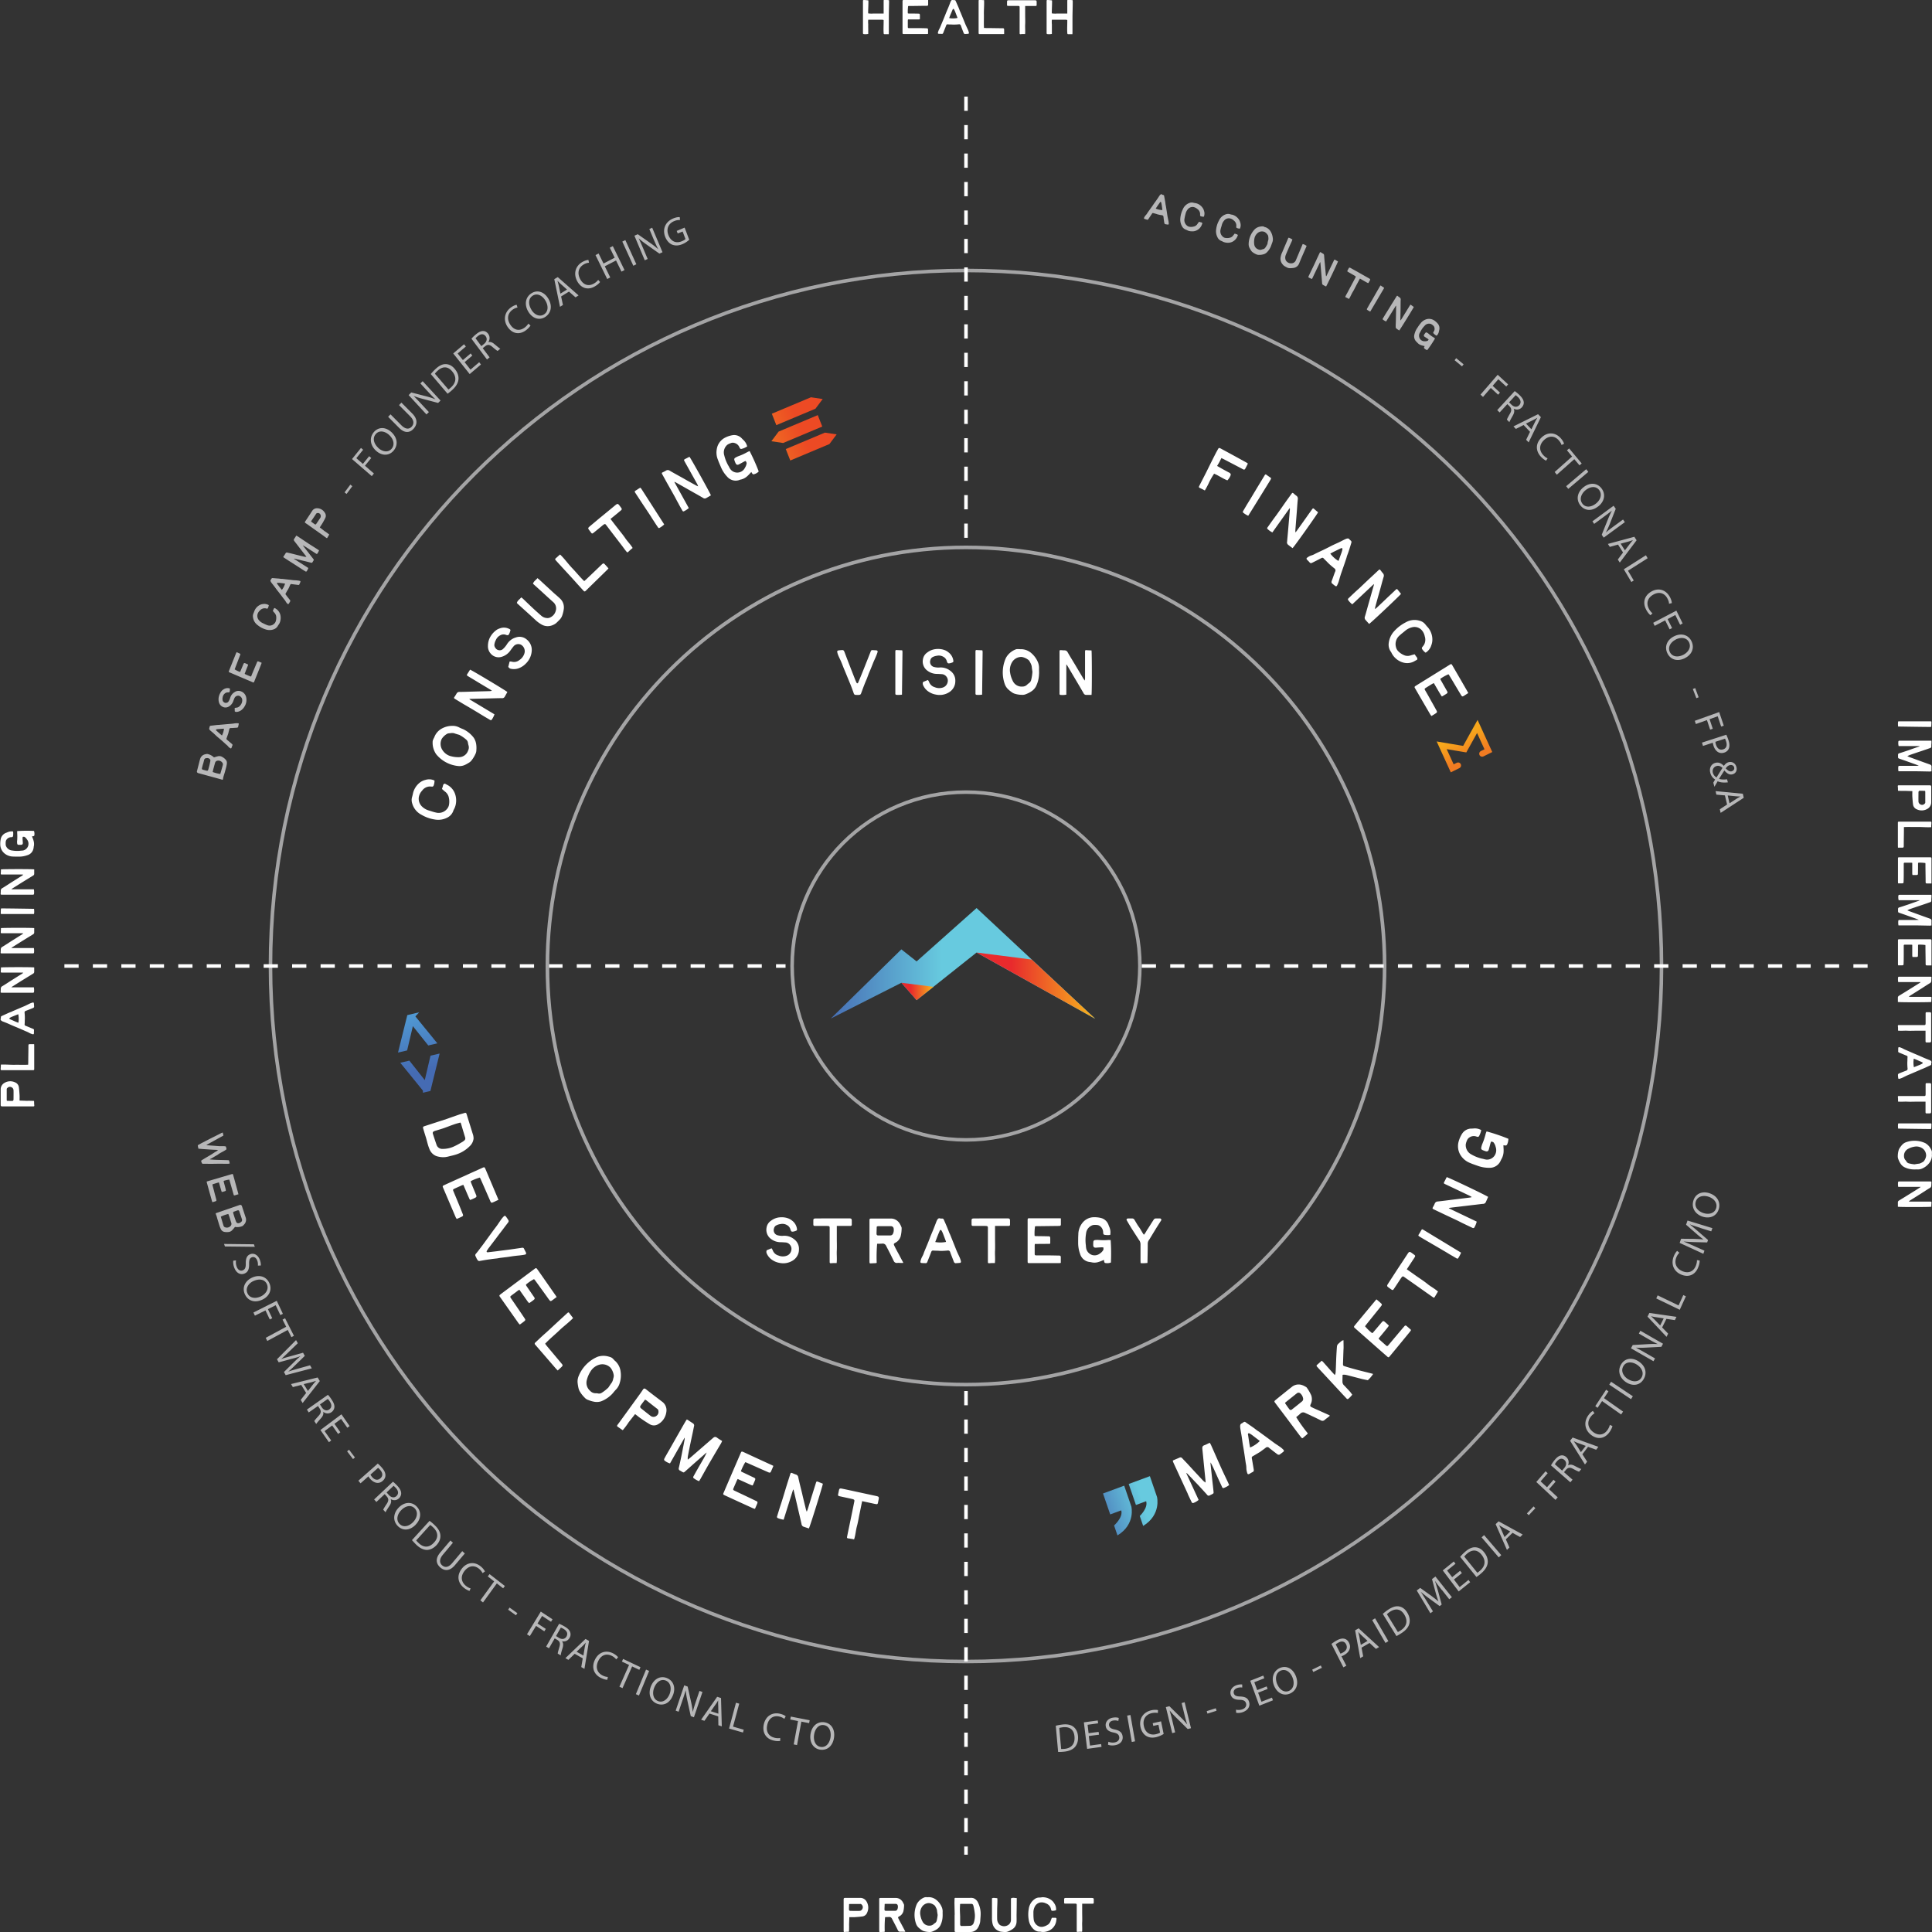 <svg xmlns="http://www.w3.org/2000/svg" width="300" height="300" fill="none">
    <rect width="100%" height="100%" fill="#333333" stroke="none"/>
    <g clip-path="url(#a)">
        <path fill="#fff" d="m3.04 170.896 1.136.041c.37-.014.74 0 1.11.013 0 .081.013.135.013.202 0 .149 0 .297.026.445 0 .162 0 .203-.171.203H.356c-.184 0-.25-.054-.25-.257v-2.346a1.153 1.153 0 0 1 .62-1.065 1.723 1.723 0 0 1 1.6-.068c.33.122.568.419.607.783.053.404.08.809.106 1.213.013.256 0 .513 0 .823v.013Zm-1.983.041c.29 0 .581.027.859.013.119 0 .172-.081.185-.243 0-.472.013-.93 0-1.402a.543.543 0 0 0-.397-.512.505.505 0 0 0-.555.148.25.25 0 0 0-.105.243v1.577c0 .054.013.108.026.176h-.013Zm4.243-8.819c0 .122.013.202.013.297v3.614c0 .04-.014.081-.04.108a.152.152 0 0 1-.106.04H.291c-.172 0-.198-.04-.185-.202 0-.135.013-.27.026-.418v-.243c.74-.04 1.44.04 2.141.027.7-.014 1.388.027 2.101-.014 0-.121 0-.215.014-.296 0-.877.026-1.753.026-2.63 0-.229.04-.269.264-.269h.595l.026-.014Zm-5.168-3.937v-.216c0-.081.04-.162.12-.189.316-.148.62-.283.937-.431.185-.081.384-.162.569-.23.079-.027.158-.081.224-.107.436-.189.886-.378 1.322-.567.224-.094.462-.189.687-.296.224-.108.436-.216.66-.324a2.68 2.68 0 0 1 .437-.148c.04-.014.092 0 .119.013.04.027.052.067.052.121.027.176.027.351.04.513 0 .054-.026.094-.066.135a.28.28 0 0 1-.106.067c-.317.135-.634.256-.951.378-.053.013-.093.04-.146.054a.274.274 0 0 0-.211.337c.026.256.04.512.04.768 0 .135 0 .257-.014.391 0 .203 0 .418-.026.621 0 .081.04.161.106.188.119.054.238.095.357.149.264.108.515.215.78.323.21.081.237.122.21.364v.257c0 .256-.065.296-.29.215a1.85 1.85 0 0 1-.45-.188 3.243 3.243 0 0 0-.488-.23c-.582-.256-1.163-.512-1.758-.755-.33-.135-.66-.283-.991-.431-.277-.122-.555-.229-.832-.337a.102.102 0 0 1-.067-.027c-.198-.095-.37-.216-.29-.445l.026.027Zm2.722-.675h-.066l-.912.365a2.562 2.562 0 0 0-.343.175c-.106.067-.093.162.013.216.027 0 .053.013.066.027.238.107.476.202.7.31.186.081.357.148.542.215.08-.431.066-.876-.013-1.308h.013Zm2.458-7.281v.688c0 .135-.092.243-.211.297-.317.202-.634.391-.965.593-.766.472-1.52.944-2.286 1.429l-.08.081h3.49c.04.229.052.459.026.688 0 .04-.013.081-.04.108a.148.148 0 0 1-.105.04H.29c-.197 0-.21-.027-.184-.229 0-.135.013-.256.013-.391 0-.162.08-.31.212-.378.502-.296.977-.62 1.466-.93.542-.337 1.07-.674 1.613-1.011.066-.041.118-.095.211-.162a1.376 1.376 0 0 0-.238-.027H.29c-.158 0-.184-.041-.17-.202.012-.203.026-.391.026-.594.211-.054 4.889-.067 5.166 0Zm0-6.108v.688c0 .134-.092.242-.211.296-.317.203-.634.391-.965.594-.766.472-1.52.944-2.286 1.429l-.08.081h3.49c.04.229.052.458.026.688 0 .04-.013.08-.04.107a.149.149 0 0 1-.105.041H.29c-.197 0-.21-.027-.184-.229 0-.135.013-.257.013-.391 0-.162.08-.311.212-.378.502-.297.977-.62 1.466-.93.542-.337 1.07-.675 1.613-1.012.066-.04.118-.094.211-.162a1.48 1.48 0 0 0-.238-.026H.29c-.158 0-.184-.041-.17-.203.012-.202.026-.391.026-.593.211-.054 4.889-.067 5.166 0Zm-5.167-3.034s.106-.027.159-.027c1.652.013 3.304.04 4.982.067.026.229.04.459.013.688 0 .04-.013.067-.04.094-.026.027-.066.041-.092.027H.317c-.198 0-.225-.027-.198-.229 0-.121 0-.256.013-.391 0-.081 0-.148.013-.229Zm5.167-6.082v.687c0 .135-.092.243-.211.297-.317.202-.634.391-.965.593-.766.472-1.52.944-2.286 1.43l-.08.081h3.49c.04.229.052.458.026.687a.154.154 0 0 1-.04.108.149.149 0 0 1-.105.041H.29c-.197 0-.21-.027-.184-.23 0-.134.013-.256.013-.391 0-.161.08-.31.212-.377.502-.297.977-.62 1.466-.931.542-.337 1.07-.674 1.613-1.011.066-.04.118-.094.211-.162-.08-.013-.159-.027-.238-.027H.29c-.158 0-.184-.04-.17-.202.012-.202.026-.391.026-.593.211-.054 4.889-.068 5.166 0Zm-3.277-5.879c.026.216.026.431 0 .634-.026.162-.053.229-.264.242a.897.897 0 0 0-.714.324.69.69 0 0 0-.172.445c-.013.148 0 .31 0 .459.12.458.516.795.978.836.476.08.952.094 1.427.027.12 0 .238-.014.357-.041a1.09 1.09 0 0 0 .727-.701c.106-.351.04-.728-.185-.998a1.477 1.477 0 0 0-.264-.31c-.146-.121-.146-.108-.397-.094 0 .067-.026.134-.026.188 0 .23.026.445.04.675.026.269-.067.377-.33.377h-.305c-.145 0-.224-.067-.238-.216a1.493 1.493 0 0 1 0-.485 8.108 8.108 0 0 0 0-1.133v-.296a20.749 20.749 0 0 1 2.604-.027c.079.202.092.431.066.647 0 .094-.08.162-.159.162-.066.013-.132.027-.211.04.079.216.172.405.224.607.093.283.12.593.066.89-.026.081-.026.175-.04.256-.065.553-.435 1.011-.964 1.16a3.77 3.77 0 0 1-1.268.229c-.318 0-.635 0-.939-.014a2.15 2.15 0 0 1-1.202-.377 1.822 1.822 0 0 1-.806-1.483 3.75 3.75 0 0 1 .092-.944c.12-.418.436-.755.846-.89.106-.041.211-.095.33-.135.238-.081.502-.108.753-.054h-.026Zm297.833-16.267s-.106.027-.159.027c-1.652-.014-3.303-.041-4.968-.068a2.98 2.98 0 0 1-.014-.687c0-.041.014-.068.04-.095.026-.027.066-.04.092-.027h4.85c.198 0 .225.027.198.23 0 .121 0 .256-.013.391 0 .08 0 .148-.013.229h-.013Zm.039 2.185s.013.094.013.148c0 .162-.013.31-.026.472v.256a.246.246 0 0 1-.185.243c-.251.081-.489.175-.74.256-.542.189-1.097.364-1.639.553-.29.094-.594.202-.885.31a2.883 2.883 0 0 0-.278.148c.146.054.252.108.37.149 1.031.377 2.062.755 3.093 1.119.264.094.317.189.29.485v.594c-.105 0-.185.027-.264.027-.846-.014-1.691-.041-2.55-.041h-2.313a2.371 2.371 0 0 1-.026-.688c0-.04 0-.08.039-.107.04-.027.066-.041.106-.041h2.062c.33 0 .647 0 .977-.027-.052-.027-.092-.04-.145-.067-.581-.216-1.163-.418-1.757-.634-.37-.135-.754-.256-1.124-.391-.185-.067-.185-.081-.198-.283v-.283c0-.054 0-.122.04-.176a.244.244 0 0 1 .145-.094c.37-.108.727-.229 1.084-.351.343-.108.674-.229 1.004-.35.317-.108.621-.216.938-.324.053-.013.106-.054.159-.094h-3.277a1.927 1.927 0 0 1-.04-.728.18.18 0 0 1 .132-.108h4.863c.053 0 .119 0 .172.013l-.04.014Zm-2.933 7.807-1.137-.041c-.37.014-.74 0-1.11-.013 0-.081-.013-.135-.013-.202 0-.149 0-.297-.026-.445 0-.162 0-.203.171-.203h4.771c.185 0 .251.054.251.257v2.346c.013.445-.225.863-.621 1.065a1.723 1.723 0 0 1-1.599.068.936.936 0 0 1-.608-.783c-.053-.404-.079-.809-.106-1.213-.013-.256 0-.513 0-.823l.027-.013Zm1.969-.041c-.291 0-.569-.027-.859-.013-.119 0-.172.081-.185.243 0 .472-.014.93 0 1.402 0 .243.171.445.396.512a.505.505 0 0 0 .555-.148.251.251 0 0 0 .106-.243v-1.577c0-.054-.013-.108-.027-.176h.014Zm-4.229 8.833c0-.121-.013-.202-.013-.297v-3.614c0-.04.013-.08.039-.107a.15.15 0 0 1 .106-.041h4.876c.172 0 .198.041.185.202 0 .135-.013.27-.026.418v.243c-.74.041-1.441-.04-2.141-.027-.7.014-1.387-.027-2.101.014v.296c0 .877-.026 1.753-.026 2.63 0 .229-.04.269-.265.269h-.594l-.04.014Zm5.167 5.542h-.674c-.159 0-.185-.054-.198-.216v-.081c0-.876-.027-1.766-.027-2.656 0-.068 0-.135-.013-.216a5.964 5.964 0 0 0-1.097-.054c-.013.041-.026.068-.039.108 0 .499 0 .984-.014 1.483v.081c0 .189-.039.229-.224.243h-.463c-.053 0-.106 0-.172-.014 0-.081-.026-.148-.026-.229v-1.645s-.132-.027-.198-.027h-.912c-.185 0-.212.027-.212.216v1.267c0 .499 0 .985-.026 1.484 0 .202-.04.229-.225.242h-.621a1.214 1.214 0 0 1-.026-.215v-3.614c0-.202.026-.216.225-.216h4.678c.303 0 .303 0 .303.297v3.762h-.039Zm.026 1.793s.013.095.013.149c0 .161-.013.31-.026.472v.256a.245.245 0 0 1-.185.242c-.251.081-.489.176-.74.257-.542.188-1.097.364-1.639.553-.29.094-.594.202-.885.31-.093.04-.185.094-.278.148.146.054.252.108.37.148 1.031.378 2.062.755 3.093 1.12.264.094.317.188.29.485v.593c-.105 0-.185.027-.264.027-.846-.013-1.691-.04-2.55-.04h-2.313a2.373 2.373 0 0 1-.026-.688c0-.04 0-.081.039-.108.04-.027.066-.04.106-.04h2.062c.33 0 .647 0 .977-.027-.052-.027-.092-.041-.145-.068-.581-.215-1.163-.418-1.757-.633-.37-.135-.754-.257-1.124-.391-.185-.068-.185-.081-.198-.284v-.283c0-.054 0-.121.04-.175a.244.244 0 0 1 .145-.094c.37-.108.727-.23 1.084-.351.343-.108.674-.229 1.004-.351.317-.108.621-.215.938-.323a.496.496 0 0 0 .159-.095h-3.277a1.924 1.924 0 0 1-.04-.728.183.183 0 0 1 .132-.108h4.863c.053 0 .119 0 .172.014l-.04.013Zm-.026 10.935h-.674c-.159 0-.185-.054-.198-.215v-.081c0-.877-.027-1.767-.027-2.657 0-.067 0-.135-.013-.215a5.878 5.878 0 0 0-1.097-.054c-.013.04-.026.067-.039.107 0 .499 0 .985-.014 1.484v.081c0 .188-.039.229-.224.242h-.463c-.053 0-.106 0-.172-.013 0-.081-.026-.148-.026-.229v-1.645s-.132-.027-.198-.027h-.912c-.185 0-.212.027-.212.215v1.268c0 .499 0 .984-.026 1.483 0 .202-.04.229-.225.243h-.621a1.225 1.225 0 0 1-.026-.216v-3.614c0-.202.026-.215.225-.215h4.678c.303 0 .303 0 .303.296v3.762h-.039Zm-5.18 5.678v-.688c0-.135.092-.242.211-.296.317-.203.648-.391.965-.594.766-.472 1.519-.944 2.286-1.429l.079-.081h-3.488a2.407 2.407 0 0 1-.027-.688c0-.04.013-.08.04-.107a.147.147 0 0 1 .105-.041h4.85c.198 0 .212.027.185.229 0 .135-.013.257-.013.391a.417.417 0 0 1-.211.378c-.503.297-.978.62-1.467.93-.542.337-1.071.675-1.612 1.012-.066.04-.119.094-.212.161.079.014.159.027.238.027h3.119c.158 0 .185.041.172.203a8.401 8.401 0 0 0-.027.593c-.211.054-4.889.067-5.167 0h-.026Zm4.321 4.463h-1.441c-.462 0-.938.027-1.4 0-.463-.027-.965.04-1.454-.014v-.256c0-.135 0-.283-.026-.418 0-.148 0-.189.158-.189h3.766c.331 0 .384.041.384-.364v-1.389c0-.229.026-.256.251-.242h.37c.185 0 .238.054.238.242v4.019c0 .391 0 .445-.384.431h-.317c-.132 0-.158-.04-.172-.175v-1.659l.027.014Zm.859 4.962v.216c0 .081-.04.162-.119.189-.317.148-.621.283-.938.431-.185.081-.384.162-.569.23-.079.027-.145.08-.224.107-.436.189-.886.378-1.322.567-.224.094-.462.189-.687.296-.225.108-.436.216-.661.324-.145.067-.29.108-.436.148-.039.014-.092 0-.119-.013a.124.124 0 0 1-.052-.108 3.407 3.407 0 0 1-.04-.512c0-.054.026-.095.066-.135a.289.289 0 0 1 .106-.068c.317-.134.634-.256.951-.377.053-.014.093-.041.145-.054a.291.291 0 0 0 .225-.337 7.617 7.617 0 0 1-.04-.769c0-.135 0-.256.014-.391 0-.202 0-.418.026-.62 0-.081-.04-.162-.106-.189-.119-.054-.237-.094-.356-.148-.265-.108-.516-.216-.78-.324-.211-.081-.238-.121-.211-.364v-.256c0-.256.066-.297.29-.216.159.041.304.108.45.189.158.094.317.162.488.229.582.256 1.163.512 1.745.755.33.135.661.283.991.432.277.121.555.229.832.337a.1.1 0 0 1 .067.027c.198.094.37.216.29.445l-.026-.041Zm-2.722.688h.066l.911-.364c.119-.054.238-.108.344-.175.106-.054.093-.162 0-.216a.103.103 0 0 1-.066-.027c-.238-.108-.476-.202-.7-.31a8.727 8.727 0 0 0-.542-.216 3.64 3.64 0 0 0 .013 1.308h-.026Zm1.863 5.366h-1.441c-.462 0-.938.027-1.4 0-.463-.027-.965.041-1.454-.013v-.256c0-.135 0-.283-.026-.418 0-.149 0-.189.158-.189h3.766c.331 0 .384.04.384-.364v-1.389c0-.229.026-.256.251-.243h.37c.185 0 .238.054.238.243v4.018c0 .391 0 .445-.384.432h-.317c-.132 0-.158-.041-.172-.175v-1.659l.027.013Zm.846 4.221s-.106.027-.159.027c-1.652-.013-3.303-.04-4.968-.067a2.988 2.988 0 0 1-.014-.688c0-.04.014-.067.04-.094.026-.027.066-.041.092-.027h4.85c.198 0 .225.027.198.229 0 .122 0 .256-.013.391 0 .081 0 .149-.013.229h-.013Zm.119 4.005c.026.499-.146.984-.463 1.362-.264.324-.595.58-.965.755a1.613 1.613 0 0 1-.872.175c-.211 0-.409.014-.621 0a3.252 3.252 0 0 1-1.414-.377 1.623 1.623 0 0 1-.515-.486 3.505 3.505 0 0 1-.357-.701 1.128 1.128 0 0 1-.092-.512c0-.324.052-.634.145-.944.04-.121.106-.229.172-.337.105-.149.211-.297.343-.445.172-.189.384-.337.621-.418a3.923 3.923 0 0 1 3 .148c.291.175.542.405.727.688.092.148.185.31.251.485.026.095.053.176.04.27 0 .094 0 .202-.014.297l.014.04Zm-2.67 1.497c.225-.027.463-.081.687-.095.159-.04.318-.107.463-.202a.979.979 0 0 0 .251-.162c.198-.242.33-.539.37-.863v-.027c0-.472-.225-.903-.608-1.146a1.644 1.644 0 0 0-1.255-.229 2.918 2.918 0 0 0-.925.324c-.423.215-.674.66-.648 1.132 0 .216.066.432.198.594.08.08.146.175.199.269a.6.6 0 0 0 .343.256c.304.081.608.135.925.162v-.013Zm-2.616 6.594v-.688c0-.135.092-.242.211-.296.317-.203.648-.391.965-.594.766-.472 1.519-.944 2.286-1.429l.079-.081h-3.488a2.407 2.407 0 0 1-.027-.688c0-.04.013-.081.04-.108a.147.147 0 0 1 .105-.04h4.85c.198 0 .212.027.185.229 0 .135-.013.256-.013.391 0 .162-.079.31-.211.378-.503.296-.978.62-1.467.93-.542.337-1.071.674-1.612 1.012-.066.04-.119.094-.212.161.079.014.159.027.238.027h3.119c.158 0 .185.041.172.203a8.401 8.401 0 0 0-.027.593c-.211.054-4.889.067-5.167 0h-.026ZM131.885 297.667c-.013.418-.026.782-.039 1.16.013.378 0 .755-.013 1.133-.08 0-.133.013-.199.013-.145 0-.29 0-.436.027-.158 0-.198 0-.198-.175v-4.868c0-.189.053-.256.251-.256h2.299c.437-.014.846.229 1.044.633.278.499.304 1.106.066 1.632a.92.92 0 0 1-.766.62c-.396.054-.793.081-1.189.108-.251.014-.502 0-.806 0l-.014-.027Zm-.039-2.009c0 .297-.027.58-.013.877 0 .121.079.175.237.188.463 0 .912.014 1.375 0 .238 0 .436-.175.502-.404a.53.53 0 0 0-.145-.566.241.241 0 0 0-.238-.108h-1.546c-.053 0-.106.013-.172.027v-.014Zm8.695 4.301h-.211c-.185 0-.357-.013-.529 0a.373.373 0 0 1-.383-.242c-.159-.338-.33-.661-.502-.998-.132-.256-.278-.526-.41-.782a.45.45 0 0 0-.476-.27c-.198.013-.383.013-.594.027a18.15 18.15 0 0 0-.053 2.252c-.04.013-.066.027-.106.04-.224 0-.436.014-.661.027-.013 0-.026-.013-.066-.04 0-.068-.013-.135-.026-.202v-4.814c0-.216.026-.243.225-.243h2.378c.397 0 .767.216.991.539.093.149.172.297.238.459.027.04.027.081.027.121 0 .337-.04.674-.119.998-.106.31-.317.58-.608.728-.225.121-.251.162-.132.378.171.364.383.714.568 1.078.158.284.304.58.462.863v.095l-.013-.014Zm-3.171-4.301c0 .283-.027.566-.027.836 0 .054 0 .121.053.162.053.04.093.067.159.054h1.453a.355.355 0 0 0 .317-.189.956.956 0 0 0 .08-.634.326.326 0 0 0-.278-.256h-1.652a.182.182 0 0 0-.092.027h-.013Zm6.752-1.066c.489-.027.965.149 1.335.472.317.27.568.607.74.985.132.269.198.58.172.89 0 .215.013.418 0 .633a3.422 3.422 0 0 1-.37 1.443 1.63 1.63 0 0 1-.476.526c-.211.149-.449.27-.687.364-.159.068-.33.108-.502.095a3.07 3.07 0 0 1-.925-.149c-.119-.04-.225-.108-.331-.175a5.12 5.12 0 0 1-.436-.351 1.533 1.533 0 0 1-.409-.633 4.154 4.154 0 0 1 .145-3.061 2.256 2.256 0 0 1 1.15-.998c.092-.027.172-.054.264-.041.093 0 .198 0 .291.014l.039-.014Zm1.467 2.724c-.026-.229-.079-.472-.092-.701a1.646 1.646 0 0 0-.198-.472 1.051 1.051 0 0 0-.159-.256 1.63 1.63 0 0 0-.846-.378h-.026a1.3 1.3 0 0 0-1.123.621 1.733 1.733 0 0 0-.225 1.281c.053.323.158.647.317.944.211.431.648.687 1.11.66a.9.9 0 0 0 .582-.202c.079-.081.171-.148.264-.202a.617.617 0 0 0 .251-.351c.079-.31.132-.62.158-.944h-.013Zm2.656-.014-.039-1.766c0-.229.013-.445.013-.674 0-.041 0-.095.039-.122.027-.027.067-.053.119-.04h2.273c.185-.013.37 0 .555.067.304.135.542.378.674.688.251.526.397 1.106.397 1.699 0 .297-.027.607-.053.904 0 .148-.013.296-.04.445a2.708 2.708 0 0 1-.37.903 1.352 1.352 0 0 1-1.11.593c-.41.041-.832-.013-1.242 0h-.991c-.212 0-.238-.04-.238-.242v-2.428h.013v-.027Zm.833-1.645c0 .27-.027.526-.027.782 0 .378.027.769.04 1.147v1.24c.013.162.079.243.238.243.423 0 .846-.014 1.268-.027.304 0 .555-.229.622-.526.132-.404.185-.836.158-1.254a8.612 8.612 0 0 0-.158-1.025 3.148 3.148 0 0 0-.093-.377.284.284 0 0 0-.277-.23h-1.652c-.04 0-.066.014-.093.027h-.026Zm7.955-.902c.291-.135.555-.014.846-.027 0 .121.013.215 0 .296 0 .782-.013 1.565-.027 2.347 0 .337.014.674 0 .998 0 .458-.211.903-.594 1.159-.212.148-.436.27-.661.364a1.27 1.27 0 0 1-.674.108 6.77 6.77 0 0 1-.529-.054 1.358 1.358 0 0 1-.33-.108 1.61 1.61 0 0 1-.925-1.065 3.782 3.782 0 0 1-.106-1.011v-2.994c.265-.135.529-.013.82-.027.013.095.026.189.026.297 0 .458-.026.903-.04 1.362 0 .526-.013 1.052 0 1.577 0 .284.093.553.265.769a.673.673 0 0 0 .343.256c.304.135.635.135.938 0a.95.95 0 0 0 .595-.903v-3.304l.053-.04Zm6.343 3.034h.41c.119-.027.224.04.277.148-.026.135-.04.283-.066.431a1.98 1.98 0 0 1-.595 1.079 2.108 2.108 0 0 1-.991.499c-.29.067-.581.067-.872 0h-.132c-.357 0-.7-.162-.952-.418a2.462 2.462 0 0 1-.713-1.402 4.872 4.872 0 0 1 0-1.699c.079-.607.396-1.16.885-1.511.212-.175.489-.269.754-.269.145 0 .29-.014.422-.041.463-.027.939.095 1.322.351.238.148.436.35.568.58.225.31.33.701.291 1.078a1.61 1.61 0 0 1-.568.095.192.192 0 0 1-.199-.175 3.026 3.026 0 0 0-.092-.324 1.229 1.229 0 0 0-.727-.661 1.483 1.483 0 0 0-.872-.135c-.41.081-.753.378-.899.769-.119.27-.172.58-.158.876 0 .311 0 .621.039.917.027.499.344.944.793 1.133.185.094.397.108.595.081.317-.054.621-.189.885-.378.185-.161.317-.364.384-.606l.158-.405.053-.013Zm4.665-2.212v1.47c0 .472.026.957 0 1.429-.027.472.039.984-.014 1.483h-.237c-.133 0-.278 0-.41.027-.145 0-.185 0-.185-.162v-3.843c0-.337.04-.391-.357-.391h-1.361c-.225 0-.251-.027-.238-.256v-.377c0-.189.053-.243.238-.243h3.938c.383 0 .436 0 .423.391v.324c0 .134-.04.161-.172.175h-1.625v-.027ZM138.017 5.313h-.621c-.158 0-.185-.04-.185-.215-.039-.567 0-1.146 0-1.713v-.27s-.132-.04-.198-.053h-2.194a3.409 3.409 0 0 0 0 .728c-.013.256 0 .499 0 .755v.728c-.224.04-.449.054-.674.027a.147.147 0 0 1-.105-.04.153.153 0 0 1-.04-.108V.108c0-.026.013-.067.04-.08a.184.184 0 0 1 .079-.027c.225 0 .449.027.714.054 0 .08.026.161.013.242 0 .486-.027.971-.04 1.457v.323c.264.04.529.054.793.027h1.612V.082c0-.027.013-.054.04-.081a.184.184 0 0 1 .079-.027c.225 0 .449.027.714.054 0 .08.013.161.013.256-.013.863-.04 1.74-.04 2.602V4.95c0 .095 0 .203-.013.351l.013.013Zm6.106-5.3v.688c0 .162-.053.189-.212.202h-.079c-.859 0-1.731.027-2.603.027-.066 0-.133 0-.212.014a6.306 6.306 0 0 0-.053 1.12c.04.013.066.026.106.04.489 0 .965 0 1.454.013h.079c.185 0 .225.04.238.23v.471c0 .054 0 .108-.013.176-.08 0-.146.026-.225.026h-1.612s-.027.135-.027.203v.93c0 .189.027.216.212.216h1.242c.489 0 .965 0 1.454.027.198 0 .224.04.237.23v.633a1.13 1.13 0 0 1-.211.027h-3.542c-.198 0-.211-.027-.211-.23V.31c0-.31 0-.31.291-.31h3.687v.013Zm3.871.001h.212c.079 0 .158.04.185.121.145.324.277.634.423.958.079.188.158.39.224.58.027.08.08.161.106.229.185.445.37.903.555 1.348.093.23.185.472.291.701.106.23.211.445.317.675.066.148.106.296.145.445a.18.18 0 0 1-.013.12.119.119 0 0 1-.106.055c-.171.027-.343.027-.502.04-.053 0-.092-.027-.132-.067a.297.297 0 0 1-.066-.108 29.632 29.632 0 0 1-.37-.97c-.013-.055-.04-.095-.053-.15a.268.268 0 0 0-.33-.215c-.251.027-.502.04-.753.04-.133 0-.252 0-.384-.013-.198 0-.409 0-.608-.027-.079 0-.158.04-.185.108-.052.121-.092.243-.145.364-.106.27-.211.526-.317.796-.079.215-.119.242-.357.215h-.251c-.251 0-.291-.067-.211-.296a1.9 1.9 0 0 1 .185-.459c.092-.162.158-.323.224-.499.251-.593.502-1.186.74-1.793.132-.337.278-.674.423-1.011.119-.284.225-.567.331-.85 0-.027.013-.054.026-.067.092-.203.211-.378.436-.297l-.04.027Zm.674 2.791v-.067l-.356-.93a2.859 2.859 0 0 0-.172-.351c-.053-.108-.159-.095-.212.013a.105.105 0 0 1-.026.068c-.106.242-.198.485-.304.714a9.612 9.612 0 0 0-.211.553c.422.081.858.068 1.281-.013v.013Zm7.269 2.482c-.119 0-.199.013-.291.013h-3.542a.147.147 0 0 1-.105-.04.153.153 0 0 1-.04-.108V.176c0-.175.04-.202.198-.189.132 0 .264.014.41.027h.238c.039.755-.04 1.47-.027 2.185.014.714-.026 1.416.014 2.144.118 0 .211 0 .29.013.859 0 1.718.027 2.577.027.225 0 .264.04.264.27v.607l.014.027Zm3.25-4.383v1.47c0 .472.027.957 0 1.43-.026.471.04.984-.013 1.482h-.251c-.132 0-.278 0-.41.027-.145 0-.185 0-.185-.161V1.309c0-.338.04-.392-.357-.392h-1.361c-.224 0-.251-.026-.238-.256V.284c0-.189.053-.243.238-.243h3.938c.383 0 .436 0 .423.391v.324c0 .135-.04.161-.172.175h-1.625l.013-.027Zm7.347 4.409h-.621c-.158 0-.172-.04-.185-.215-.039-.567 0-1.146 0-1.713v-.27s-.132-.04-.198-.053h-2.194a3.409 3.409 0 0 0 0 .728v1.483c-.224.04-.449.054-.674.027a.147.147 0 0 1-.105-.04.153.153 0 0 1-.04-.108V.108c0-.026.013-.067.04-.08a.184.184 0 0 1 .079-.027c.225 0 .449.027.714.054 0 .08.026.161.013.242 0 .486-.027.971-.04 1.457v.323c.264.04.529.054.793.027h1.612V.082c0-.027.013-.054.04-.081a.184.184 0 0 1 .079-.027c.225 0 .449.027.714.054 0 .08.013.161.013.256 0 .863-.04 1.74-.04 2.602V4.95c0 .095 0 .203-.013.351l.013.013Z"/>
        <path stroke="#A4A4A5" stroke-miterlimit="10" stroke-width=".55" d="M150 258c59.647 0 108-48.353 108-108S209.647 42 150 42 42 90.353 42 150s48.353 108 108 108Z"/>
        <path stroke="#fff" stroke-dasharray="2.21 2.21" stroke-miterlimit="10" stroke-width=".55" d="M150 15v70.425M10 150h111.98"/>
        <path stroke="#A4A4A5" stroke-miterlimit="10" stroke-width=".56" d="M150 215c35.899 0 65-29.101 65-65s-29.101-65-65-65-65 29.101-65 65 29.101 65 65 65Z"/>
        <path stroke="#A4A4A5" stroke-miterlimit="10" stroke-width=".55" d="M150 177c14.912 0 27-12.088 27-27s-12.088-27-27-27-27 12.088-27 27 12.088 27 27 27Z"/>
        <path fill="url(#b)" d="m151.642 141-9.313 8.288-2.365-1.871L129 158.163l10.964-5.557 2.365 2.703 9.313-7.4 18.414 10.281L151.642 141Z"/>
        <path fill="url(#c)" d="m151.642 147.908 8.56 1.092 9.854 9.189-18.414-10.281Z"/>
        <path fill="url(#d)" d="m139.964 152.605 4.98.629-2.615 2.075-2.365-2.704Z"/>
        <path fill="#B7B7B8" d="M33.21 117.612c.254-.074.467-.149.706-.197a.875.875 0 0 1 .553.099c.195.102.376.23.53.399a.708.708 0 0 1 .232.594c-.005.164-.05.34-.081.503-.075.312-.165.637-.253.948-.06.204-.132.42-.191.623a3.29 3.29 0 0 0-.078.38c-.016.109-.057.135-.148.105-.092-.017-.17-.06-.262-.076-.865-.245-1.744-.477-2.622-.722-.249-.062-.498-.138-.76-.201-.04-.001-.078-.029-.118-.044a.295.295 0 0 1-.128-.127.24.24 0 0 1 .006-.191c.12-.475.24-.935.36-1.41.03-.149.075-.284.119-.433.089-.325.321-.578.629-.692.133-.05.28-.073.425-.096.053.002.093.003.145.018.342.079.667.253.924.493 0 0 .013 0 .026.014l-.014.013Zm-1.683 1.015c-.06.216-.119.433-.164.637-.031.135.006.218.124.249.197.061.38.108.577.155a.315.315 0 0 0 .158.004.214.214 0 0 0 .097-.12c.028-.053.043-.121.058-.189.118-.393.21-.8.288-1.207a.357.357 0 0 0-.161-.347.582.582 0 0 0-.447-.081.352.352 0 0 0-.367.316l-.15.583h-.013Zm2.675 1.57c.133-.474.266-.907.385-1.354a.438.438 0 0 0-.08-.44.752.752 0 0 0-.757-.282.445.445 0 0 0-.354.33c-.088.298-.164.61-.252.908-.045.162-.076.325-.121.515.391.149.785.256 1.193.31l-.014.013Zm-1.697-7.209c.029-.082.043-.122.058-.176.015-.068.07-.107.136-.119l.835-.098c.16-.022.332-.031.504-.039.066.002.133-.023.199-.021.384-.03.782-.072 1.166-.101.199-.022.397-.029.596-.051.199-.021.398-.056.597-.077.12-.01.251-.006.37-.003a.12.12 0 0 1 .091.044c.026.028.025.069.01.11-.03.135-.061.285-.092.42a.182.182 0 0 1-.082.094.25.25 0 0 1-.093.024l-.835.057-.118-.004c-.12-.004-.24.075-.244.198-.046.203-.106.42-.151.623-.03.109-.073.203-.102.298l-.173.486a.17.17 0 0 0 .034.179c.077.071.154.141.245.212.18.156.347.298.528.453.141.128.154.155.069.344a1.214 1.214 0 0 0-.073.203c-.072.202-.125.214-.28.1a.942.942 0 0 1-.296-.268 2.232 2.232 0 0 0-.322-.297 27.526 27.526 0 0 0-1.17-1.032c-.233-.185-.438-.396-.657-.594-.18-.169-.373-.326-.553-.481-.014-.001-.04-.029-.052-.043-.128-.127-.23-.253-.12-.413l-.025-.028Zm2.268.164-.053-.002-.795.058c-.105-.003-.198.022-.305.046-.093.024-.108.092-.045.176.013.014.026.028.052.042.154.142.308.283.476.425l.36.311a2.89 2.89 0 0 0 .31-1.029v-.027Zm1.68-2.681-.01-.533s.134-.037.2-.048c.264.008.506-.135.672-.363a1.2 1.2 0 0 0 .301-.783.722.722 0 0 0-.547-.713.636.636 0 0 0-.658.363c-.071.161-.129.31-.186.472-.13.365-.391.685-.727.866a.974.974 0 0 1-1.017-.031 1.071 1.071 0 0 1-.482-.643 1.806 1.806 0 0 1 .002-.956 2.2 2.2 0 0 1 .422-.821c.082-.093.176-.158.27-.224.27-.183.59-.255.905-.177.026.001.052.015.078.043.025.028.024.056.024.083l-.007.218c-.035.272-.062.299-.326.291a.68.68 0 0 0-.495.203.942.942 0 0 0-.295.565.977.977 0 0 0-.013.437.464.464 0 0 0 .189.306.45.45 0 0 0 .406.108.482.482 0 0 0 .351-.249 2.39 2.39 0 0 0 .227-.498c.104-.38.338-.7.662-.895a1.048 1.048 0 0 1 1.074-.118c.378.148.659.484.752.897.105.481.023.971-.227 1.387-.126.228-.29.428-.494.586a1.348 1.348 0 0 1-.775.304c-.106-.003-.198-.02-.275-.09v.013Zm.267-9.212c.183.074.352.147.496.22.117.058.129.099.085.221a.103.103 0 0 1-.028.054l-.775 2.025c-.028.054-.03.109-.058.162.26.159.52.289.808.394.027-.013.04-.04.068-.067.157-.377.313-.741.47-1.119 0-.014.014-.041.028-.054.07-.148.097-.161.242-.115.117.044.234.102.339.146.039.015.064.043.13.073-.002.054-.03.122-.045.176-.143.351-.286.715-.416 1.066l-.072.19s.09.057.143.086c.235.103.456.205.691.294.13.059.17.046.215-.089a25.8 25.8 0 0 1 .4-.971c.156-.378.312-.742.47-1.12.057-.148.097-.161.24-.116.157.06.3.132.47.192-.001.055-.03.122-.044.176-.359.918-.73 1.836-1.102 2.754-.057.148-.084.161-.24.102-.653-.28-1.305-.559-1.97-.839-.51-.22-1.032-.441-1.553-.662-.222-.088-.222-.102-.136-.318.357-.877.7-1.754 1.058-2.632.028-.067.056-.121.099-.215l-.013-.014Zm5.625-6.372c.057-.122.112-.202.142-.31.03-.095.11-.16.203-.158.09.071.181.129.285.2.27.213.46.506.555.85.07.303.074.617-.001.929-.048.244-.16.473-.311.66-.014.027-.042.053-.056.094-.14.269-.371.466-.652.567-.4.152-.85.152-1.256.017a3.572 3.572 0 0 1-1.21-.638 1.787 1.787 0 0 1-.755-1.225 1.06 1.06 0 0 1 .086-.667c.043-.108.086-.216.13-.337.143-.365.403-.671.726-.866.189-.117.403-.193.628-.213.305-.046.62.018.88.177a1.433 1.433 0 0 1-.146.46c-.03.08-.122.105-.2.076a.888.888 0 0 0-.264-.05.985.985 0 0 0-.736.306c-.19.158-.328.373-.401.603a1.02 1.02 0 0 0 .222.949c.153.182.347.338.568.44.222.103.443.219.678.308a1 1 0 0 0 1.09-.185.86.86 0 0 0 .277-.43c.074-.257.095-.529.05-.803a1.099 1.099 0 0 0-.288-.515c-.076-.084-.153-.182-.23-.266l-.014.027Zm-.275-4.872c.042-.067.057-.12.085-.161a.18.18 0 0 1 .148-.091l.83.066c.172.005.33.037.5.056l.212.007c.382.039.777.092 1.16.13.197.02.407.054.605.074.198.006.396.012.593.045.119.003.25.035.368.066.04.001.065.03.078.057a.154.154 0 0 1-.004.109c-.056.135-.113.256-.17.39a.153.153 0 0 1-.095.066c-.026 0-.066.012-.105-.003l-.83-.107a.341.341 0 0 1-.118-.017c-.117-.045-.252.033-.282.155-.085.189-.17.391-.269.58-.042.094-.111.187-.167.267l-.25.444c-.042.053-.031.122.007.177l.19.252c.14.182.28.364.433.546.114.154.113.195.016.355-.041.054-.07.121-.111.188-.112.175-.165.187-.293.046a1.13 1.13 0 0 1-.241-.321 2.324 2.324 0 0 0-.267-.364c-.317-.42-.622-.838-.953-1.244-.19-.238-.355-.475-.533-.713l-.458-.588a.188.188 0 0 1-.038-.056c-.101-.153-.176-.305-.04-.438v.027Zm2.202.627s-.04-.014-.052-.029l-.79-.106-.317-.01c-.106-.002-.135.079-.07.163-.001.013.025.028.037.055l.381.504.306.378c.22-.28.388-.603.491-.955h.014Zm-.284-4.147s.029-.081.056-.108l.208-.321c.041-.054.07-.121.111-.175a.21.21 0 0 1 .24-.088c.21.047.42.095.617.142.46.11.905.232 1.365.342.249.062.498.124.748.173l.25.007c-.075-.111-.126-.195-.19-.265-.56-.714-1.106-1.44-1.666-2.154-.14-.182-.136-.278.015-.464.041-.067.096-.134.138-.215.041-.053.07-.12.125-.2.078.043.13.072.195.1.583.387 1.153.774 1.736 1.16.467.301.934.588 1.4.89.065.043.13.1.208.142a2.558 2.558 0 0 1-.267.498c-.014.027-.04.053-.067.052a.21.21 0 0 1-.092-.016l-.661-.43c-.26-.158-.506-.33-.752-.487a6.998 6.998 0 0 0-.688-.404c.025.042.05.07.076.112.318.406.636.812.94 1.217.204.266.408.518.611.784.102.125.102.14.018.287l-.125.201a.24.24 0 0 1-.096.106.26.26 0 0 1-.145-.004l-.905-.233a19.097 19.097 0 0 1-.853-.203l-.787-.188-.145-.004 2.269 1.448a1.73 1.73 0 0 1-.281.538.152.152 0 0 1-.133.01c-.22-.13-.44-.273-.648-.402-.052-.03-.09-.071-.142-.1-.597-.373-1.18-.76-1.777-1.133-.259-.172-.531-.344-.79-.516l-.117-.086.001-.013Zm5.664-4.596c.271.2.504.385.736.57.26.157.492.342.737.527-.028.054-.056.108-.084.148-.056.107-.125.2-.18.308-.07.121-.097.134-.214.049a6.895 6.895 0 0 1-.388-.285c-.672-.485-1.358-.957-2.03-1.442-.26-.185-.505-.37-.777-.542-.13-.086-.14-.155-.044-.288.29-.429.581-.87.872-1.313.056-.094.125-.187.18-.281a.9.9 0 0 1 .886-.424c.46.041.863.3 1.102.703a.795.795 0 0 1 .054.821c-.141.296-.309.592-.476.873-.11.175-.235.349-.36.563l-.014.014Zm-1.334-.9c.194.142.375.284.569.413.09.057.157.032.227-.075.22-.308.429-.63.637-.95a.511.511 0 0 0-.037-.548.408.408 0 0 0-.444-.164c-.08-.002-.147.05-.189.117-.235.362-.47.71-.72 1.071a.416.416 0 0 0-.056.135h.013Zm6.082-5.744.31.241-.896 1.203-.31-.242.896-1.202Zm.266-3.98 1.387-1.72.335.283-1.057 1.306 1.017.892.975-1.2.322.283-.975 1.2 1.39 1.203-.33.413-3.077-2.661h.013Zm6.114-4.173c1.028.96 1.006 2.107.322 2.892-.712.812-1.823.82-2.722-.014-.952-.876-1.035-2.067-.322-2.892.739-.838 1.835-.805 2.722.014Zm-2.044 2.452c.643.593 1.523.77 2.071.13.548-.638.297-1.52-.384-2.142-.592-.55-1.495-.81-2.07-.145-.576.666-.272 1.536.383 2.143v.014Zm1.89-5.23 1.706 1.72c.654.647 1.197.623 1.579.225.41-.439.4-1.013-.241-1.647l-1.706-1.718.369-.385 1.68 1.69c.885.888.793 1.732.192 2.383-.574.61-1.344.737-2.242-.164l-1.693-1.704.369-.385-.013-.014Zm5.603.034-2.777-3.007.41-.411 2.333.603c.538.14 1.01.29 1.427.467-.398-.38-.745-.733-1.18-1.21l-1.164-1.265.354-.344 2.777 3.007-.381.37-2.334-.616a13.732 13.732 0 0 1-1.466-.468c.372.38.718.732 1.179 1.224l1.19 1.28-.354.344-.014.026Zm.653-6.263c.206-.254.465-.533.778-.824.557-.515 1.067-.746 1.555-.731.489.015.958.22 1.379.725.434.505.642 1.058.599 1.603-.03.545-.365 1.136-.95 1.665a6.592 6.592 0 0 1-.745.605l-2.616-3.07v.027Zm2.742 2.392c.12-.065.257-.198.42-.343.83-.767.87-1.654.155-2.495-.625-.743-1.428-.836-2.244-.082a2.834 2.834 0 0 0-.424.465l2.106 2.455h-.013Zm3.729-5.283-1.208 1.029.916 1.162 1.344-1.148.28.35-1.75 1.49-2.56-3.206 1.683-1.424.28.35-1.275 1.082.814 1.022 1.208-1.03.267.35v-.027Zm-.132-2.627c.178-.213.45-.478.735-.701.434-.356.781-.496 1.124-.471.264.008.524.166.715.417.317.433.275.938.026 1.313.307-.1.634.019.955.302.452.369.76.638.917.71l-.42.343c-.118-.045-.401-.272-.8-.612-.439-.382-.728-.418-1.12-.13l-.393.317 1.067 1.425-.407.33-2.425-3.243h.026Zm1.524 1.167.42-.343c.434-.355.527-.817.248-1.194-.318-.42-.755-.378-1.188-.036-.203.157-.326.29-.381.357l.888 1.202.013.014Zm7.644-3.224c-.098.188-.358.495-.764.796-.932.669-2.04.567-2.798-.549-.721-1.06-.499-2.296.515-3.03.418-.302.738-.388.884-.41l.133.427c-.213.034-.48.135-.764.332-.77.564-.942 1.433-.348 2.339.556.836 1.382 1.039 2.193.462.256-.183.489-.436.6-.637l.322.283.027-.013Zm2.718-4.207c.744 1.198.446 2.309-.418 2.884-.89.6-1.965.295-2.62-.75-.693-1.113-.486-2.282.418-2.883.917-.614 1.978-.28 2.62.75Zm-2.579 1.807c.466.752 1.274 1.145 1.962.688.688-.457.676-1.386.172-2.18-.428-.696-1.233-1.185-1.961-.702-.729.483-.651 1.415-.172 2.18v.014Zm4.597-2.114.29 1.347-.458.287-.887-4.289.538-.325 3.23 2.844-.47.3-1.018-.892-1.225.755v-.027Zm.918-1.051-.927-.82c-.206-.185-.385-.368-.552-.537.072.248.144.496.202.758l.253 1.237 1.037-.638h-.013Zm5.137-1.17c-.125.188-.41.453-.84.7-.996.57-2.086.346-2.724-.849-.6-1.138-.272-2.344.83-2.966.444-.246.763-.305.922-.313l.092.44a1.77 1.77 0 0 0-.787.249c-.834.466-1.085 1.333-.585 2.29.475.89 1.272 1.187 2.133.694.282-.156.527-.38.665-.567l.294.323Zm-.223-4.418.76 1.553 1.731-.904-.759-1.553.47-.245 1.817 3.716-.47.245-.846-1.733-1.745.903.846 1.733-.47.246-1.817-3.716.47-.246h.013Zm4.147-2.087 1.71 3.754-.47.231-1.71-3.754.47-.231Zm3.011 3.124-1.602-3.805.522-.23 1.993 1.399c.466.328.84.626 1.187.938-.262-.5-.46-.957-.719-1.552l-.666-1.591.443-.206 1.602 3.806-.482.217-1.98-1.399c-.44-.314-.866-.627-1.226-.966h-.013c.236.485.434.928.706 1.565l.69 1.633-.455.204v-.013Zm6.902-3.165c-.19.172-.569.475-1.064.678-.562.23-1.092.268-1.601.061-.444-.19-.84-.626-1.073-1.235-.427-1.16.017-2.308 1.276-2.83.428-.178.812-.22.997-.201l.039.452a2.048 2.048 0 0 0-.89.164c-.91.368-1.279 1.204-.912 2.171.38.982 1.162 1.333 2.045.978.321-.127.523-.258.606-.364l-.441-1.161-.762.305-.16-.401 1.231-.51.71 1.866-.001.027Zm73.454-6.999c.079.013.119.027.172.04.066-.002.12.066.121.134.057.286.1.559.157.845.028.163.044.34.073.504.001.068.028.136.042.204.058.395.13.79.188 1.186.029.204.059.409.101.613.042.204.085.408.127.599.015.122.03.259.032.382 0 .04.001.068-.039.096-.026.027-.065.028-.105.029a4.237 4.237 0 0 1-.41-.063c-.04-.013-.067-.04-.094-.08-.013-.028-.027-.069-.041-.096-.043-.286-.087-.558-.117-.845-.001-.04-.001-.082-.015-.122a.248.248 0 0 0-.215-.243 4.809 4.809 0 0 1-.609-.115 1.833 1.833 0 0 1-.292-.091c-.159-.04-.318-.092-.477-.13-.053-.027-.132.001-.158.056-.065.083-.116.18-.181.262l-.389.58c-.103.164-.143.165-.329.1-.066-.027-.132-.04-.199-.066-.199-.052-.213-.107-.122-.285.064-.124.142-.235.233-.331a1.74 1.74 0 0 0 .259-.359c.298-.427.623-.855.907-1.282.169-.248.35-.483.519-.731.142-.207.285-.414.414-.62.013-.014.026-.042.039-.055.117-.139.234-.263.394-.156l.014.04Zm.019 2.363-.001-.055a14.83 14.83 0 0 0-.116-.804c-.015-.109-.043-.204-.071-.313-.027-.095-.107-.108-.172-.025-.013.014-.026.042-.039.055-.116.18-.246.345-.362.524-.091.138-.182.262-.272.4.319.146.663.223 1.02.232l.013-.014Zm5.706 1.834c.119.039.212.065.318.09.093 0 .173.08.187.176-.051.11-.089.22-.14.33a1.589 1.589 0 0 1-.704.72 1.53 1.53 0 0 1-.883.161 1.386 1.386 0 0 1-.689-.195c-.027-.013-.067-.026-.093-.04a1.104 1.104 0 0 1-.655-.55 2.109 2.109 0 0 1-.255-1.267 3.89 3.89 0 0 1 .378-1.343 1.763 1.763 0 0 1 1.016-.997.961.961 0 0 1 .647-.037c.119.026.225.052.345.064.371.077.704.277.959.574.147.175.269.365.325.596.11.3.101.627-.014.93a1.31 1.31 0 0 1-.463-.063c-.08-.026-.134-.094-.121-.176l-.004-.273a.993.993 0 0 0-.432-.69 1.267 1.267 0 0 0-.652-.305.974.974 0 0 0-.866.407 1.66 1.66 0 0 0-.308.66 7.271 7.271 0 0 0-.162.74c-.087.397.064.818.371 1.073a.8.8 0 0 0 .452.199c.265.037.529-.007.779-.093a.993.993 0 0 0 .43-.388c.065-.096.143-.193.208-.29l.026-.013Zm5.534 1.836c.119.039.212.079.305.105a.202.202 0 0 1 .175.188c-.052.097-.103.207-.155.317a1.613 1.613 0 0 1-.73.679 1.63 1.63 0 0 1-.884.121 1.651 1.651 0 0 1-.676-.223c-.027-.013-.067-.026-.094-.04a1.094 1.094 0 0 1-.629-.592 2.051 2.051 0 0 1-.189-1.28c.06-.466.212-.919.444-1.331.206-.454.597-.8 1.071-.944.21-.07.435-.074.647-.008.106.04.226.065.345.077.371.104.691.318.933.629.148.175.243.379.299.61.097.3.075.627-.054.916a1.08 1.08 0 0 1-.463-.09c-.08-.026-.121-.107-.108-.19.011-.095.01-.19.009-.272a.974.974 0 0 0-.393-.705 1.168 1.168 0 0 0-.638-.333.937.937 0 0 0-.881.367c-.156.18-.272.4-.334.647-.063.246-.152.48-.202.726-.1.398.025.82.332 1.088.121.121.28.201.439.213.265.037.529.02.779-.066a.9.9 0 0 0 .444-.36c.078-.097.156-.18.221-.277l-.013.028Zm4.742-1.007c.372.131.693.4.883.766.162.298.259.638.29.979.03.26-.019.505-.122.74-.063.164-.114.328-.178.493-.153.385-.399.73-.699 1.006-.157.126-.328.21-.512.253a2.445 2.445 0 0 1-.633.077.987.987 0 0 1-.398-.076 2.441 2.441 0 0 1-.652-.387.873.873 0 0 1-.202-.243 3.79 3.79 0 0 1-.23-.393 1.253 1.253 0 0 1-.127-.613 3.39 3.39 0 0 1 .986-2.308c.209-.18.458-.306.734-.365.145-.029.291-.044.436-.047a.38.38 0 0 1 .212.052c.08.026.146.066.213.107l-.001-.041Zm.339 2.548c.037-.191.074-.383.137-.575a1.5 1.5 0 0 0-.005-.423.842.842 0 0 0-.043-.245 1.489 1.489 0 0 0-.523-.553h-.013a1.03 1.03 0 0 0-1.042.137 1.463 1.463 0 0 0-.543.922 2.856 2.856 0 0 0-.028.82c.032.396.287.72.659.838a.64.64 0 0 0 .502.02c.079-.028.171-.057.25-.072a.525.525 0 0 0 .288-.195c.156-.206.285-.44.387-.674h-.026Zm5.444.09c.264-.004.425.172.638.264-.039.096-.064.165-.09.234-.256.59-.512 1.167-.768 1.758-.102.247-.205.508-.307.755a1.09 1.09 0 0 1-.81.68c-.197.03-.409.047-.607.05-.185.002-.37-.05-.53-.143a3.343 3.343 0 0 1-.373-.214 1.002 1.002 0 0 1-.214-.202 1.328 1.328 0 0 1-.346-1.115c.05-.273.125-.547.254-.795.307-.728.614-1.442.921-2.17l.039-.083c.238-.003.398.172.624.251-.025.083-.051.151-.076.233-.154.344-.308.674-.462 1.017-.166.398-.346.783-.499 1.181a1.053 1.053 0 0 0-.043.67.612.612 0 0 0 .176.312c.174.202.44.308.704.304a.766.766 0 0 0 .733-.474c.205-.495.423-.99.627-1.497.141-.33.282-.66.422-1.003l-.013-.013Zm3.67 6.586a5.602 5.602 0 0 1-.492-.253.28.28 0 0 1-.136-.271c-.031-.314-.048-.627-.079-.941l-.189-2.237c0-.027-.027-.054-.041-.095l-1.259 2.625a2.405 2.405 0 0 1-.505-.225c-.026 0-.053-.04-.053-.067a.243.243 0 0 1 .011-.096c.116-.248.232-.481.347-.729.103-.206.206-.426.309-.632a45.8 45.8 0 0 0 .667-1.43c.141-.288.27-.576.411-.865.064-.151.104-.152.237-.058.093.053.173.107.266.16.12.053.188.162.189.298.033.478.08.968.126 1.446l.14 1.582c.001.055.028.122.043.218.039-.055.078-.11.103-.166.219-.467.45-.934.668-1.401l.45-.935c.051-.124.091-.124.21-.058.134.08.28.16.413.24-.037.179-1.719 3.71-1.849 3.89h.013Zm5.241-1.232c-.193.371-.386.715-.566 1.059-.181.344-.348.701-.554 1.032-.207.33-.347.728-.58 1.073-.067-.04-.12-.067-.173-.094a2.939 2.939 0 0 0-.293-.146c-.106-.053-.12-.08-.069-.19.103-.206.219-.413.335-.62.374-.714.773-1.444 1.147-2.159.128-.247.181-.262-.098-.422-.227-.133-.746-.426-.973-.56-.159-.093-.16-.12-.07-.286.052-.096.091-.165.142-.261.078-.138.13-.152.276-.086.267.147.839.467 1.105.613.466.267 1.239.707 1.718.974.28.16.306.187.151.448-.051.083-.077.151-.129.234-.051.096-.091.11-.184.057a6.98 6.98 0 0 1-.319-.173l-.839-.48-.027-.013Zm3.759 1.423s-.026.096-.051.137c-.698 1.184-1.395 2.368-2.105 3.566a2.735 2.735 0 0 1-.479-.28.074.074 0 0 1-.041-.068c0-.028-.001-.055.012-.082.129-.234.258-.455.387-.688.103-.193.219-.372.336-.565.271-.468.542-.95.813-1.417.154-.276.322-.551.477-.826.091-.152.117-.152.237-.044.081.067.174.12.267.173.053.04.093.067.147.108v-.014Zm2.363 6.645c-.16-.107-.307-.2-.454-.308a.327.327 0 0 1-.109-.285c-.005-.314.018-.628.026-.943.017-.751.033-1.502.036-2.24a.246.246 0 0 0-.028-.095l-1.525 2.465a2.093 2.093 0 0 1-.479-.28c-.027-.013-.041-.04-.054-.081-.001-.027-.001-.068.025-.096.142-.234.271-.454.413-.688.13-.193.246-.4.375-.593.272-.44.543-.895.827-1.336l.504-.812c.091-.138.117-.138.238-.03.08.067.16.134.253.187a.346.346 0 0 1 .163.325c-.019.479-.013.97-.019 1.448-.006.533-.026 1.052-.032 1.585.001.054.002.123.017.218.038-.055.077-.097.116-.152l.815-1.322c.181-.29.361-.592.542-.881.078-.124.105-.11.211-.03.121.093.254.187.387.281-.063.178-2.105 3.484-2.262 3.65l.014.013Zm5.771.795a1.566 1.566 0 0 1-.414-.308c-.094-.095-.134-.149-.031-.3a.748.748 0 0 0 .124-.644.584.584 0 0 0-.216-.338 1.594 1.594 0 0 0-.307-.215.88.88 0 0 0-1 .273 3.478 3.478 0 0 0-.674.966 1.573 1.573 0 0 0-.142.261.895.895 0 0 0 .117.831.84.84 0 0 0 .745.345.913.913 0 0 0 .329-.045c.145-.043.145-.057.248-.222a.856.856 0 0 0-.12-.108c-.147-.093-.307-.2-.453-.294-.187-.107-.215-.23-.098-.408.051-.07.103-.138.155-.207.078-.097.157-.125.251-.058.119.066.226.133.32.227.227.202.48.376.747.536.066.04.133.094.187.148-.362.62-.763 1.226-1.204 1.805a1.088 1.088 0 0 1-.453-.267c-.054-.053-.068-.135-.029-.19.026-.055.052-.097.077-.165-.172-.039-.345-.078-.504-.13a1.293 1.293 0 0 1-.613-.387c-.04-.055-.094-.095-.147-.149a1.156 1.156 0 0 1-.307-1.21c.087-.357.241-.687.449-.976.142-.22.284-.441.453-.635a1.79 1.79 0 0 1 .811-.639 1.438 1.438 0 0 1 1.349.145c.214.148.414.323.576.525.228.284.286.665.185 1.008-.025.096-.037.192-.062.288a1.159 1.159 0 0 1-.323.537h-.026Zm4.209 4.448-.247.318-1.149-.954.246-.317 1.15.953Zm5.293 1.621 1.619 1.494-.286.332-1.231-1.13-.884 1.022 1.137 1.05-.286.331-1.137-1.05-1.21 1.396-.388-.363 2.679-3.095-.013.013Zm2.651 2.545c.226.147.52.389.775.645.401.39.591.729.622 1.07.03.273-.085.561-.293.796-.364.4-.853.421-1.252.222h-.013c.149.312.088.654-.131 1.04-.284.509-.491.867-.541 1.045l-.388-.39c.037-.138.205-.454.463-.908.297-.496.279-.81-.042-1.16l-.349-.35-1.197 1.3-.375-.364 2.733-2.974-.012.028Zm-.888 1.733.388.377c.402.39.864.411 1.19.079.351-.387.24-.823-.149-1.227-.187-.175-.334-.282-.401-.336l-1.015 1.106h-.013ZM236.578 66l-1.194.603-.375-.39 3.819-1.896.442.458-1.902 3.918-.389-.405.604-1.237-.992-1.052h-.013Zm1.212.68.552-1.128c.129-.26.258-.468.374-.688-.21.126-.432.252-.655.364l-1.103.548.845.89-.013.013Zm2.299 4.856c-.199-.079-.533-.306-.868-.67-.765-.864-.82-2.01.158-2.938.926-.887 2.129-.821 2.974.123.336.378.472.703.514.853l-.394.197c-.056-.218-.205-.475-.433-.732-.63-.715-1.503-.771-2.286-.037-.73.693-.811 1.568-.14 2.31.215.243.482.444.694.523l-.232.372h.013Zm4.02-.655-.792-.959.339-.291 1.948 2.335-.34.292-.806-.959-2.715 2.413-.335-.418 2.714-2.413h-.013Zm2.517 2.396-3.109 2.637-.322-.42 3.108-2.636.336.419h-.013Zm1.552 5.345c-1.097.875-2.197.644-2.816-.194-.646-.865-.45-2 .517-2.765 1.006-.806 2.157-.685 2.816.194.673.905.437 2.015-.503 2.765h-.014Zm-1.963-2.513c-.679.542-1.011 1.407-.513 2.083.498.676 1.382.582 2.114-.002.64-.5 1.038-1.366.513-2.082-.525-.703-1.421-.555-2.114.001Zm1.07 4.833 3.27-2.407.337.473-.907 2.307c-.217.535-.422.989-.641 1.388.404-.361.797-.653 1.307-1.029l1.373-1.002.283.406-3.283 2.407-.31-.446.92-2.293c.205-.508.422-1.003.654-1.443h-.013c-.392.32-.784.612-1.334 1.016l-1.399 1.03-.283-.42.026.013Zm3.973 3.619-1.289.359-.297-.46 4.106-1.108.351.541-2.608 3.463-.31-.473.817-1.09-.783-1.232h.013Zm1.056.9.753-.993c.169-.221.338-.414.494-.594-.237.071-.474.156-.724.228l-1.184.317.661 1.042Zm3.261.761.27.46-3.051 1.94.892 1.518-.366.237-1.177-1.978 3.432-2.177Zm.708 9.303c-.173-.12-.442-.417-.672-.864-.543-1.03-.334-2.153.82-2.811 1.101-.63 2.255-.277 2.865.848.244.448.302.788.304.952l-.435.102c-.003-.219-.086-.518-.249-.816-.447-.854-1.283-1.116-2.201-.598-.865.49-1.144 1.313-.67 2.207.149.285.364.541.551.69l-.313.304v-.014Zm4.02-.71.978 1.994-.393.21-.748-1.52-1.193.632.693 1.396-.381.197-.693-1.397-1.626.855-.231-.475 3.581-1.878.013-.014Zm1.303 7.397c-1.26.604-2.283.14-2.719-.823-.45-.991-.029-2.062 1.087-2.596 1.155-.562 2.257-.181 2.707.837.463 1.031.001 2.062-1.088 2.582h.013Zm-1.387-2.904c-.774.38-1.279 1.151-.938 1.911.354.774 1.227.885 2.067.477.722-.351 1.306-1.11.938-1.924-.367-.8-1.267-.857-2.067-.477v.013Zm3.544 8.964-.355.142-.548-1.427.368-.141.535 1.426Zm3.189 2.292.716 2.12-.408.142-.537-1.604-1.262.454.496 1.482-.408.142-.496-1.482-1.722.611-.165-.503 3.799-1.363-.013.001Zm1.105 3.521c.109.231.245.543.37.951.152.503.144.913.016 1.215-.115.275-.35.496-.692.61-.342.114-.646.091-.912-.042-.359-.186-.642-.578-.781-1.068-.041-.15-.083-.299-.085-.422l-1.539.499-.152-.517 3.788-1.226h-.013Zm-1.689 1.102c.001.123.03.273.085.436.193.611.594.906 1.12.735.513-.157.639-.609.472-1.18-.069-.218-.137-.395-.191-.476l-1.486.485Zm-.323 6.34c.077-.137.154-.289.284-.482a1.68 1.68 0 0 1-.754-1.041c-.209-.775.179-1.381.758-1.539.526-.158.979.068 1.341.459h.013c.194-.289.442-.498.719-.57.474-.129 1.045.082 1.225.748.139.503-.079.984-.592 1.128-.408.115-.793-.03-1.276-.583h-.013c-.285.454-.608.95-.815 1.294.319.105.728.127 1.243.065l.125.477c-.646.063-1.162.029-1.587-.17-.155.275-.323.551-.504.854l-.167-.626v-.014Zm.504-.812c.194-.317.543-.895.918-1.474-.188-.175-.521-.416-.929-.288-.447.129-.692.57-.567 1.046.097.34.325.596.578.729v-.013Zm2.035-1.899c-.277.072-.459.266-.614.5.335.337.615.538.931.452.237-.072.458-.28.375-.606-.084-.327-.403-.432-.705-.346h.013Zm-.742 4.694-1.323-.119-.126-.544 4.233.406.141.627-3.588 2.343-.126-.559 1.126-.739-.337-1.429v.014Zm.704 1.233 1.035-.67c.235-.153.458-.265.668-.391a13.67 13.67 0 0 1-.754-.045l-1.217-.119.281 1.211-.013.014ZM34.561 175.82c.069.163.11.34.127.517-.446.239-.878.478-1.31.717-.432.238-.865.477-1.336.744.053.013.106.026.172.038.595.046 1.204.091 1.799.136.159.012.317-.004.476.007.145-.002.356-.006.489.02.159.024.121.189.163.284.027.081.055.176-.05.246-.222.154-.458.28-.693.407-.197.099-.38.211-.55.336l-.118.084c-.288.155-.563.323-.838.491-.052.028-.118.056-.17.084a1.027 1.027 0 0 0-.157.098c.992.108 1.97.079 2.974.132.07.163.111.34.127.517-.066.001-.131.016-.21.031a43.94 43.94 0 0 1-1.309-.008l-1.149.018c-.488.008-.977-.012-1.48-.004-.066.001-.132-.026-.16-.094a.11.11 0 0 0-.027-.054c-.164-.366-.084-.353.138-.493.223-.14.458-.281.694-.421.262-.154.537-.308.798-.476.144-.098.301-.196.445-.294.157-.084.314-.182.458-.294-.093-.012-.172-.038-.265-.037-.159-.011-.317-.008-.463-.02l-.555-.032c-.423-.035-.846-.055-1.27-.09-.172-.011-.33-.036-.503-.047a7.85 7.85 0 0 0-.085-.394.173.173 0 0 1 .103-.207c.144-.07.288-.155.432-.239l.983-.506c.406-.212.826-.423 1.232-.62.289-.155.59-.296.879-.451.065-.028.13-.056.197-.071l.012-.055Zm2.434 9.63c-.197.058-.355.115-.526.159-.118.029-.159.002-.2-.12 0-.027 0-.041-.014-.068-.196-.693-.405-1.4-.6-2.094-.015-.054-.042-.108-.056-.163-.29.046-.58.105-.869.205l.002.095c.098.395.21.789.309 1.184 0 .027 0 .041.014.068.042.149.016.191-.115.247-.118.043-.237.072-.355.101-.04.001-.08.015-.145.03-.027-.054-.042-.109-.07-.177-.11-.367-.209-.734-.32-1.114l-.056-.191s-.105.002-.158.03l-.71.216c-.145.043-.157.071-.116.22.085.34.183.68.267 1.02.099.395.21.789.31 1.183.041.15.015.191-.116.248-.158.057-.315.1-.487.144a.832.832 0 0 1-.068-.163c-.266-.952-.532-1.903-.797-2.869-.043-.163-.03-.177.128-.22l2.052-.605 1.618-.476c.236-.072.236-.072.306.173.252.911.504 1.822.756 2.747.014.068.028.136.056.231l-.04-.041Zm-.503 5.061c-.169.207-.311.387-.48.553a.849.849 0 0 1-.512.24 2.125 2.125 0 0 1-.66-.017.738.738 0 0 1-.509-.361 3.453 3.453 0 0 1-.205-.461c-.11-.312-.194-.625-.292-.938-.069-.203-.125-.421-.181-.625-.042-.122-.083-.244-.138-.366-.041-.109-.028-.137.077-.179.078-.029.17-.057.263-.086.854-.3 1.708-.586 2.562-.886.25-.086.5-.172.736-.257a.368.368 0 0 1 .118-.03.223.223 0 0 1 .186.039c.053.04.094.094.108.148l.457 1.386c.042.136.097.285.139.421a1.06 1.06 0 0 1-.157.931 2.232 2.232 0 0 1-.3.319.397.397 0 0 1-.13.07 2.077 2.077 0 0 1-1.042.112h-.027l-.013-.013Zm-2.205-1.591c.14.462.265.91.404 1.345.03.164.15.285.309.323a.777.777 0 0 0 .79-.203.485.485 0 0 0 .124-.494c-.097-.299-.18-.598-.278-.897a11.12 11.12 0 0 0-.18-.488c-.394.088-.788.23-1.156.413l-.013.001Zm3.075-.212c-.069-.203-.138-.421-.208-.625-.041-.122-.134-.175-.24-.146a9.032 9.032 0 0 0-.565.2c-.052.001-.105.042-.13.097a.154.154 0 0 0 .002.151c.014.068.029.122.056.19.112.394.25.788.401 1.168a.339.339 0 0 0 .32.2.624.624 0 0 0 .42-.184.365.365 0 0 0 .138-.466l-.18-.571-.014-.014Zm-2.573 4.451 4.638.051.138.394-4.638-.051-.138-.394Zm1.862 2.552c-.048.274-.03.656.108.995.193.516.579.701.946.545.342-.142.47-.43.46-1.031-.024-.723.14-1.245.665-1.458.577-.241 1.203.077 1.505.824.152.393.183.721.16.926l-.45.007a1.722 1.722 0 0 0-.104-.791c-.206-.529-.59-.605-.84-.492-.354.142-.429.457-.42 1.072.012.75-.165 1.218-.704 1.444-.577.241-1.241.019-1.599-.904-.15-.366-.197-.816-.149-1.09l.449-.048-.027.001Zm4.058 6.109c-1.26.58-2.271.09-2.696-.873-.438-1.004.022-2.049 1.124-2.557 1.167-.537 2.257-.144 2.695.873.452 1.031-.034 2.063-1.123 2.557Zm-1.327-2.915c-.787.353-1.303 1.126-.961 1.899.329.773 1.216.896 2.056.515.734-.339 1.317-1.086.974-1.9-.356-.814-1.242-.882-2.056-.514h-.013Zm3.602 3.099.942 2.006-.393.197-.724-1.531-1.206.605.67 1.41-.38.197-.67-1.41-1.639.818-.232-.488 3.619-1.818.013.014Zm1.463 4.033-.573-1.125.393-.211 1.377 2.724-.393.211-.572-1.125-3.171 1.715-.246-.488 3.171-1.715.014.014Zm-1.442 5.034 2.966-2.982.272.487-1.523 1.471c-.378.361-.755.722-1.055.986.38-.142.854-.273 1.367-.417l2.026-.564.272.488-1.523 1.484c-.351.347-.716.694-1.055.959.42-.143.868-.273 1.367-.417l2.026-.564.272.473-4.053 1.06-.272-.488 1.562-1.539c.377-.375.677-.653 1.003-.917a15.02 15.02 0 0 1-1.289.388l-2.092.565-.271-.487v.014Zm3.76 3.983-1.29.334-.284-.473 4.133-1.02.339.555-2.67 3.414-.297-.487.842-1.078-.76-1.245h-.012Zm1.045.94.765-.981c.168-.221.337-.401.506-.595-.237.072-.474.144-.723.216l-1.198.291.65 1.056v.013Zm3.1.581c.189.188.431.498.621.809.311.473.436.84.388 1.182a1.084 1.084 0 0 1-.451.717c-.445.308-.922.219-1.27-.048h-.012c.084.34-.043.656-.342.988-.39.443-.662.748-.739.899l-.298-.459c.051-.124.298-.401.649-.789.39-.429.45-.73.194-1.136l-.271-.419-1.438 1.005-.284-.446 3.28-2.304-.026.001Zm-1.231 1.493.298.46c.31.473.762.603 1.14.337.432-.307.412-.757.1-1.23a1.786 1.786 0 0 0-.322-.405l-1.216.852v-.014Zm2.819 4.586-.92-1.31-1.175.878 1.027 1.459-.353.265-1.323-1.892 3.265-2.44 1.27 1.824-.353.265-.972-1.378-1.032.767.918 1.311-.352.265v-.014Zm2.619 3.66-.3.251-.917-1.202.3-.25.917 1.201Zm3.542.942c.2.175.442.403.711.727.337.404.488.771.48 1.112.005.3-.136.603-.41.839-.274.25-.563.35-.854.328-.396-.022-.81-.275-1.133-.666a1.675 1.675 0 0 1-.243-.351l-1.225 1.084-.337-.404 3.024-2.669h-.013Zm-1.136 1.711c.054.109.135.23.243.365.404.485.881.587 1.311.212.404-.361.358-.825-.02-1.27a2.042 2.042 0 0 0-.348-.349l-1.186 1.056v-.014Zm3.491 1.107c.214.161.496.429.738.699.376.417.54.77.545 1.111.005.273-.123.562-.344.77-.391.375-.88.355-1.267.142l-.013.001c.137.325.05.668-.195 1.027-.323.496-.543.827-.606 1.006l-.363-.404c.038-.124.231-.441.528-.882.323-.483.345-.784.035-1.161l-.336-.378-1.289 1.222-.35-.391 2.93-2.762h-.013Zm-.991 1.668.363.404c.376.417.84.478 1.178.159.377-.361.291-.81-.072-1.228a3.995 3.995 0 0 0-.375-.363l-1.081 1.027-.013.001Zm4.516 5.023c-.988.999-2.1.92-2.811.153-.74-.781-.678-1.929.18-2.816.911-.929 2.06-.947 2.812-.152.766.807.665 1.942-.181 2.802v.013Zm-2.24-2.259c-.612.624-.836 1.528-.259 2.12.578.606 1.446.401 2.097-.264.572-.583.875-1.488.27-2.135-.604-.632-1.472-.373-2.096.265l-.013.014Zm4.384 1.639c.267.187.562.428.857.724.55.524.808 1.039.842 1.53.035.505-.13.999-.57 1.497-.456.499-.967.753-1.495.775-.528.008-1.127-.27-1.69-.821a13.784 13.784 0 0 1-.659-.7l2.716-2.978v-.027Zm-2.054 3.049c.081.108.216.257.363.391.805.793 1.676.752 2.417-.078.663-.707.676-1.54-.129-2.32-.2-.188-.361-.322-.481-.388l-2.17 2.395Zm5.7.363-1.556 1.854c-.584.705-.536 1.265-.134 1.641.456.402.996.353 1.58-.339l1.557-1.854.402.363-1.544 1.826c-.817.955-1.637.913-2.294.322-.616-.564-.787-1.353.044-2.322l1.557-1.84.402.363-.014-.014Zm2.6 7.484c-.213-.051-.572-.223-.947-.531-.883-.738-1.099-1.868-.27-2.932.79-1.009 1.991-1.137 2.955-.332.388.321.564.619.632.768l-.365.265a2.04 2.04 0 0 0-.526-.661c-.736-.617-1.594-.535-2.267.308-.623.788-.583 1.662.18 2.305.241.201.534.361.76.412l-.179.399.026-.001Zm3.794-1.492-.976-.763.272-.36 2.38 1.848-.272.359-.976-.763-2.147 2.955-.415-.321 2.148-2.955h-.013Zm3.617 4.942-.22.331-1.215-.869.22-.331 1.215.869Zm3.63-.247 1.828 1.201-.232.385-1.388-.907-.708 1.172 1.281.84-.232.373-1.281-.841-.967 1.585-.44-.28 2.139-3.515v-.013Zm2.843 1.895c.252.092.599.264.905.45.48.293.736.562.833.902a1.03 1.03 0 0 1-.119.849c-.27.468-.73.612-1.168.509.216.27.221.625.096 1.05-.177.563-.29.961-.286 1.152l-.467-.28c-.002-.136.098-.493.249-1 .176-.563.092-.862-.295-1.116l-.427-.252-.887 1.543-.44-.267 2.006-3.526v-.014Zm-.473 1.905.454.28c.48.293.928.204 1.172-.209.257-.468.053-.861-.414-1.154a2.158 2.158 0 0 0-.466-.225l-.746 1.308Zm2.896 2.755-.976.944-.466-.266 3.124-2.984.547.305-.713 4.34-.493-.279.23-1.356-1.253-.704Zm1.352.28.206-1.246c.048-.288.11-.534.173-.768-.17.181-.338.374-.533.555l-.899.86 1.066.598-.013.001Zm3.704 3.752c-.21.004-.595-.086-1.035-.312-1.012-.516-1.464-1.575-.875-2.799.563-1.169 1.706-1.556 2.825-.986.453.239.681.481.776.603l-.3.332a1.976 1.976 0 0 0-.655-.536c-.852-.437-1.68-.165-2.14.811-.436.908-.212 1.765.667 2.216.28.146.599.236.836.233l-.086.424-.013.014Zm3.4-2.292-1.118-.529.179-.412 2.701 1.283-.178.412-1.118-.529-1.494 3.369-.479-.225 1.494-3.368.013-.001Zm3.106.922-1.58 3.821-.478-.212 1.579-3.82.479.211Zm3.704 3.753c-.508 1.332-1.559 1.717-2.516 1.322-.984-.408-1.371-1.481-.926-2.648.47-1.223 1.519-1.731 2.516-1.309 1.024.421 1.371 1.494.926 2.648v-.013Zm-2.924-1.13c-.318.825-.171 1.737.587 2.053.771.316 1.476-.241 1.819-1.106.292-.77.211-1.724-.587-2.067-.798-.329-1.489.269-1.819 1.12Zm3.344 3.54 1.327-3.926.531.197.54 2.422c.127.558.201 1.062.248 1.526.137-.548.288-1.029.49-1.633l.556-1.647.465.17-1.327 3.926-.491-.183-.527-2.423a14.615 14.615 0 0 1-.262-1.566h-.013c-.137.507-.289.974-.516 1.633l-.569 1.675-.465-.171h.013Zm5.239.466-.775 1.118-.518-.17 2.495-3.561.597.195.121 4.395-.531-.169-.021-1.379-1.381-.443.013.014Zm1.387.006-.019-1.27c-.031-.286-.009-.546-.012-.792a6.689 6.689 0 0 1-.413.648l-.724 1.036 1.155.378h.013Zm2.735-1.695.505.143-.963 3.565 1.659.479-.112.439-2.163-.622 1.074-4.004Zm6.882 5.916c-.21.058-.593.064-1.071-.052-1.1-.256-1.775-1.174-1.491-2.503.284-1.274 1.291-1.932 2.511-1.65.49.115.77.288.891.396l-.218.399a1.808 1.808 0 0 0-.759-.357c-.915-.218-1.661.244-1.895 1.313-.223.987.198 1.758 1.153 1.976.305.077.635.086.859.028l.007.436.013.014Zm2.754-3.074-1.206-.241.085-.452 2.929.57-.086.452-1.206-.241-.67 3.642-.517-.101.671-3.643v.014Zm5.588 2.577c-.216 1.409-1.158 2.025-2.177 1.863-1.047-.175-1.656-1.135-1.477-2.381.191-1.3 1.105-2.038 2.178-1.863 1.086.175 1.655 1.149 1.476 2.367v.014Zm-3.098-.431c-.132.876.212 1.745 1.02 1.869.821.138 1.391-.568 1.536-1.498.119-.821-.159-1.746-1.02-1.883-.848-.137-1.404.609-1.536 1.512Zm37.52-1.414c.307-.082.68-.148 1.093-.198.743-.076 1.28.057 1.663.361.383.303.64.766.704 1.425.063.672-.094 1.239-.43 1.662-.336.422-.943.696-1.714.771a6.34 6.34 0 0 1-.94.041l-.363-4.062h-.013Zm.845 3.604c.132.006.318.001.53-.017 1.103-.116 1.649-.802 1.54-1.928-.076-.973-.673-1.546-1.762-1.43a4.077 4.077 0 0 0-.6.11l.292 3.265Zm5.85-2.215-1.556.204.186 1.485 1.729-.238.06.44-2.235.311-.506-4.122 2.155-.288.06.44-1.636.228.153 1.306 1.557-.205.059.44-.026-.001Zm1.486 1.09c.246.107.613.178.96.111.52-.086.786-.43.725-.843-.062-.385-.305-.573-.869-.694-.682-.126-1.145-.406-1.226-.983-.104-.634.344-1.202 1.117-1.331.413-.064.715-.024.91.053l-.073.462a1.561 1.561 0 0 0-.791-.062c-.546.085-.695.461-.654.736.062.385.334.534.91.655.707.154 1.105.432 1.197 1.037.105.633-.267 1.259-1.212 1.409-.387.065-.821.018-1.054-.088l.06-.462Zm3.423-4.154.718 4.091-.507.101-.718-4.091.507-.101Zm5.159 2.948c-.218.14-.638.368-1.159.495-.601.138-1.115.088-1.578-.206-.411-.264-.733-.757-.864-1.391-.238-1.213.378-2.28 1.7-2.577.454-.102.836-.072 1.019-.023l-.019.45c-.249-.052-.527-.064-.927.014-.961.217-1.457.961-1.251 1.981.206 1.034.939 1.504 1.86 1.299.334-.081.55-.167.66-.258l-.251-1.214-.801.183-.087-.427 1.295-.285.403 1.959Zm1.328-.133-.986-4.034.549-.14 1.748 1.717a11.8 11.8 0 0 1 1.022 1.125 18.9 18.9 0 0 1-.456-1.647l-.415-1.685.468-.13.986 4.034-.508.128-1.736-1.716c-.38-.372-.759-.772-1.06-1.154l-.013-.001c.149.513.287.997.442 1.66l.414 1.726-.469.13.014-.013Zm6.768-3.856.115.388-1.408.443-.115-.387 1.408-.444Zm3.151.221c.261.066.631.069.967-.053.497-.183.699-.557.571-.959-.116-.36-.4-.509-.982-.521-.7-.004-1.194-.203-1.381-.758-.198-.61.134-1.238.873-1.506.389-.133.707-.147.904-.111l.006.465a1.658 1.658 0 0 0-.783.075c-.524.182-.608.575-.527.838.117.36.416.469 1.011.482.725.032 1.166.229 1.352.811.198.61-.056 1.282-.957 1.612-.363.134-.801.169-1.049.09l-.019-.466.014.001Zm4.888-3.215-1.466.578.519 1.403 1.629-.639.153.417-2.113.836-1.415-3.875 2.031-.799.154.417-1.548.615.449 1.222 1.466-.577.154.417-.013-.015Zm4.375-2.048c.537 1.322.042 2.353-.902 2.762-.984.421-1.981-.06-2.459-1.216-.488-1.21-.082-2.327.902-2.761 1.011-.434 1.993.088 2.459 1.215Zm-2.861 1.309c.334.821 1.064 1.359 1.805 1.036.756-.335.902-1.245.543-2.108-.31-.765-1.01-1.384-1.819-1.037-.795.348-.889 1.273-.542 2.108l.013.001Zm6.753-2.914.169.363-1.338.652-.169-.363 1.338-.652Zm1.669-3.357c.205-.154.478-.347.844-.55.461-.253.847-.318 1.161-.236.288.068.53.27.7.605.171.336.21.652.118.935-.111.405-.43.746-.891.999a1.98 1.98 0 0 1-.391.174l.755 1.469-.461.253-1.849-3.635.014-.014Zm1.361 1.523c.12-.022.241-.085.404-.174.556-.303.748-.759.493-1.276-.243-.489-.704-.537-1.205-.258-.204.114-.34.203-.409.269l.731 1.426-.014.013Zm3.294-.934.257 1.35-.461.281-.789-4.313.543-.318 3.177 2.915-.488.279-.991-.918-1.248.724Zm.945-1.038-.915-.847a7.623 7.623 0 0 1-.544-.557c.068.249.123.511.178.759l.222 1.254 1.059-.623v.014Zm1.16-3.516 2.065 3.549-.449.28-2.065-3.548.449-.281Zm1.194-.686a7.3 7.3 0 0 1 .889-.685c.627-.409 1.176-.563 1.648-.474.472.09.909.368 1.254.944.358.576.465 1.155.349 1.683-.117.541-.523 1.056-1.19 1.492-.313.205-.585.37-.828.482l-2.122-3.442Zm2.348 2.81c.121-.049.285-.151.462-.267.939-.614 1.11-1.495.53-2.436-.505-.829-1.276-1.054-2.215-.44a2.647 2.647 0 0 0-.48.389l1.703 2.768v-.014Zm6.833-6.504c-.351-.453-.777-.991-1.062-1.414l-.013-.001c.163.486.312 1.012.485 1.594l.557 2.06-.315.246-1.653-1.207a19.219 19.219 0 0 1-1.29-1.027c.285.436.656 1.013.977 1.546l.925 1.503-.397.297-2.118-3.537.534-.401 1.692 1.209c.422.32.793.596 1.124.884h.013a19.087 19.087 0 0 1-.44-1.399l-.557-2.061.533-.4 2.556 3.215-.411.31-1.114-1.416-.026-.001Zm3.104-2.638-1.234.998.887 1.174 1.372-1.115.262.353-1.783 1.438-2.474-3.266 1.714-1.387.263.354-1.303 1.049.787 1.033 1.235-.998.262.353.012.014Zm-.272-2.527c.21-.25.473-.525.789-.798.577-.494 1.09-.718 1.577-.682.489.021.942.246 1.355.77.426.524.613 1.079.563 1.624-.051.544-.393 1.117-.998 1.637a7.404 7.404 0 0 1-.753.582l-2.533-3.133Zm2.668 2.469c.122-.063.273-.193.424-.323.853-.741.918-1.627.216-2.492-.602-.75-1.403-.868-2.242-.139a2.824 2.824 0 0 0-.429.445l2.031 2.509Zm1.051-5.844 2.666 3.111-.385.352-2.666-3.111.385-.352Zm3.382.669.553 1.254-.387.379-1.754-4 .456-.444 3.744 2.051-.4.392-1.175-.653-1.036 1.007-.001.014Zm.676-1.228-1.084-.595a9.252 9.252 0 0 1-.657-.398c.122.225.244.462.352.699l.505 1.157.884-.863Zm3.623-3.899.278.285-1.026 1.089-.278-.285 1.039-1.089h-.013Zm.418-3.781 1.449-1.672.331.302-1.101 1.263.991.919 1.017-1.172.317.301-1.017 1.172 1.346 1.262-.348.394-2.984-2.783-.001.014Zm2.283-2.578c.129-.24.342-.559.579-.849.363-.435.664-.654 1.01-.707.266-.043.553.051.782.253.407.36.452.853.287 1.284h.013c.285-.165.627-.123 1.002.085.517.269.866.449 1.049.484l-.349.422c-.131-.02-.455-.184-.907-.423-.503-.282-.796-.24-1.116.115l-.321.382 1.324 1.166-.335.408-3.03-2.648.012.028Zm1.736.801.349-.422c.363-.435.358-.914.002-1.23-.395-.345-.811-.2-1.174.235-.168.198-.267.357-.297.438l1.12.979Zm3.153-2.526.73 1.139-.337.436-2.31-3.682.392-.502 3.996 1.447-.337.45-1.263-.452-.884 1.163.013.001Zm.494-1.318-1.145-.419c-.26-.094-.48-.199-.7-.304l.448.634.666 1.069.758-.978-.027-.002Zm4.17-3.109c-.036.217-.184.593-.48 1.004-.676.94-1.76 1.22-2.822.422-1.011-.769-1.194-2.007-.461-3.041.296-.424.569-.617.718-.693l.262.367c-.19.101-.423.296-.621.574-.563.782-.444 1.675.4 2.328.794.595 1.644.509 2.221-.299.184-.265.33-.573.367-.804l.402.168.014-.026Zm-1.615-3.844-.694 1.049-.359-.261 1.686-2.55.359.262-.694 1.049 2.962 2.085-.298.452-2.962-2.086Zm1.402-2.999 3.378 2.254-.285.452-3.378-2.254.285-.452Zm4.226-3.189c1.184.749 1.372 1.878.829 2.783-.557.946-1.637 1.158-2.68.511-1.093-.691-1.386-1.838-.829-2.784.572-.972 1.664-1.143 2.68-.51Zm-1.565 2.801c.734.456 1.633.468 2.062-.265.429-.732.028-1.543-.757-2.028-.682-.427-1.617-.509-2.061.264-.444.759.01 1.572.756 2.042v-.013Zm3.932-2.792-3.508-2.014.274-.507 2.399-.14c.557-.03 1.046-.036 1.494-.003-.491-.24-.931-.478-1.472-.789l-1.47-.844.231-.441 3.521 2.014-.26.481-2.398.126c-.531.032-1.06.036-1.548 0 .452.253.892.477 1.472.817l1.496.859-.244.44.013.001Zm1.329-5.258.936.97-.247.495-2.955-3.137.289-.575 4.205.609-.247.509-1.314-.195-.653 1.311-.014.013Zm.234-1.411-1.208-.177a5.576 5.576 0 0 1-.747-.156l.558.544.859.899.552-1.11h-.014Zm-1.146-3.085.22-.482 3.249 1.565.733-1.608.401.195-.952 2.09-3.638-1.759-.013-.001Zm6.739-5.894c.017.22-.041.627-.233 1.084-.431 1.088-1.42 1.618-2.64 1.099-1.168-.489-1.62-1.643-1.144-2.838.193-.484.416-.733.526-.838l.344.289a2.145 2.145 0 0 0-.467.703c-.357.9-.05 1.734.936 2.16.909.382 1.715.089 2.087-.837.119-.309.186-.634.171-.881l.42.059Zm.105-5.065c-.535-.174-1.187-.381-1.655-.552.396.318.804.664 1.262 1.054l1.592 1.382-.135.377-2.021-.049a31.286 31.286 0 0 1-1.636-.099c.468.198 1.09.472 1.648.715l1.582.712-.167.485-3.68-1.693.226-.646 2.062.022c.528.024.99.044 1.411.09a18.075 18.075 0 0 1-1.123-.911l-1.579-1.381.227-.646 3.862 1.181-.181.498-1.696-.526.001-.013Zm1.375-5.393c1.317.414 1.787 1.46 1.491 2.471-.311 1.053-1.311 1.542-2.472 1.19-1.227-.382-1.789-1.419-1.478-2.471.313-1.093 1.324-1.54 2.472-1.189l-.013-.001Zm-.838 3.107c.822.255 1.692.02 1.926-.79.234-.81-.357-1.505-1.231-1.776-.77-.239-1.689-.075-1.939.789-.249.85.383 1.506 1.231 1.776l.013.001Z"/>
        <path stroke="#fff" stroke-dasharray="2.21 2.21" stroke-miterlimit="10" stroke-width=".55" d="M150 216v72"/>
        <path fill="#fff" d="M133.097 107.908h-.093c-.317 0-.37-.041-.475-.355-.04-.151-.106-.301-.159-.451-.132-.355-.264-.71-.409-1.051-.33-.806-.661-1.611-.991-2.403-.119-.301-.238-.615-.37-.929-.132-.3-.277-.587-.409-.887a2.923 2.923 0 0 1-.185-.587c-.027-.137.039-.219.171-.246.212-.027.436-.055.661-.055.145 0 .225.137.277.26l.436 1.147c.185.491.383.983.568 1.474l.674 1.721c.066.163.132.314.211.464a.17.17 0 0 0 .119.095c.053 0 .093-.041.119-.082.185-.423.357-.846.529-1.269.264-.642.515-1.27.766-1.912.211-.519.409-1.037.621-1.57.118-.328.145-.341.475-.314.145.014.291 0 .423.027.185.014.251.11.211.273a6.093 6.093 0 0 1-.238.642c-.105.26-.224.519-.343.778-.145.342-.277.697-.423 1.052-.119.3-.264.614-.383.914-.079.219-.158.424-.238.642-.119.301-.251.587-.369.888-.185.464-.357.942-.529 1.406-.092.259-.145.314-.396.328h-.264.013Zm7.001-6.924.04.218-.079 6.663a3.754 3.754 0 0 1-.873.028.2.2 0 0 1-.119-.055.228.228 0 0 1-.039-.123v-6.499c0-.273.039-.3.291-.273.158.014.33.014.489.027.092 0 .198 0 .29.014Zm3.223 4.916.767-.314c.066.096.132.191.171.287.146.409.476.723.885.833.41.177.872.191 1.295.041.502-.178.806-.697.726-1.243-.092-.437-.449-.778-.885-.819-.264-.014-.528-.041-.792-.041a2.461 2.461 0 0 1-1.651-.642 1.752 1.752 0 0 1-.529-1.597c.066-.451.317-.847.687-1.093.41-.314.885-.491 1.4-.532.489-.041.965.027 1.414.218.172.082.33.178.475.301.41.314.687.778.753 1.311.014.054 0 .095-.013.15a.229.229 0 0 1-.106.095 2.979 2.979 0 0 1-.317.11c-.409.095-.475.054-.594-.342a1.083 1.083 0 0 0-.555-.655 1.386 1.386 0 0 0-.991-.137 1.82 1.82 0 0 0-.647.205.686.686 0 0 0-.343.451.848.848 0 0 0 .053.696.8.8 0 0 0 .554.396c.278.068.568.096.846.068a2.395 2.395 0 0 1 1.664.533c.502.368.793.969.753 1.611 0 .669-.343 1.283-.885 1.652a2.77 2.77 0 0 1-2.14.41 2.893 2.893 0 0 1-1.123-.451 2.29 2.29 0 0 1-.858-1.024.602.602 0 0 1 0-.478h-.014Zm9.221-4.916c.013.068.026.15.04.218l-.08 6.663c-.29.041-.581.055-.872.028a.2.2 0 0 1-.119-.055.228.228 0 0 1-.039-.123v-6.499c0-.273.039-.3.29-.273.159.014.331.014.489.027.093 0 .199 0 .291.014Zm5.878-.177a2.444 2.444 0 0 1 1.731.615c.409.355.739.792.964 1.283.172.355.251.765.224 1.174 0 .273.027.56 0 .833a4.538 4.538 0 0 1-.488 1.898 2.138 2.138 0 0 1-.608.683 3.837 3.837 0 0 1-.898.478 1.314 1.314 0 0 1-.648.122c-.409 0-.805-.068-1.188-.191a1.567 1.567 0 0 1-.423-.232 4.564 4.564 0 0 1-.555-.45 2.06 2.06 0 0 1-.528-.847 5.413 5.413 0 0 1 .198-4.014c.211-.396.515-.724.885-.983a2.9 2.9 0 0 1 .608-.328.722.722 0 0 1 .343-.054c.119 0 .251 0 .37.013h.013Zm1.902 3.577c-.039-.314-.092-.614-.119-.928a2.044 2.044 0 0 0-.251-.614 1.06 1.06 0 0 0-.211-.328 2.344 2.344 0 0 0-1.083-.505h-.04a1.678 1.678 0 0 0-1.466.819 2.34 2.34 0 0 0-.291 1.679c.066.437.212.847.41 1.243.264.56.845.901 1.44.86.277.014.554-.082.753-.273.105-.096.211-.191.33-.273a.83.83 0 0 0 .317-.451c.106-.409.172-.819.198-1.229h.013Zm9.181 3.523h-.872a.45.45 0 0 1-.383-.286c-.251-.424-.502-.861-.753-1.284-.607-1.024-1.202-2.034-1.81-3.058a.653.653 0 0 0-.105-.096v4.683a3.148 3.148 0 0 1-.885.041c-.053 0-.106-.013-.132-.054-.04-.041-.053-.096-.04-.137v-6.499c0-.259.04-.287.291-.259.158.013.33.027.488.027.199 0 .383.096.476.287.383.669.779 1.31 1.176 1.966.422.723.858 1.433 1.281 2.157.053.082.119.15.211.287l.04-.314v-4.178c0-.219.053-.26.251-.232.251.027.502.027.753.041.066.286.079 6.553 0 6.922l.013-.014Zm-50.462 86.238.766-.314c.066.096.132.191.172.287.145.41.476.724.885.833.41.177.872.191 1.295.041.502-.178.805-.697.726-1.243-.092-.437-.449-.778-.885-.819-.264-.014-.528-.041-.792-.041a2.464 2.464 0 0 1-1.652-.642 1.75 1.75 0 0 1-.528-1.597 1.58 1.58 0 0 1 .687-1.092 2.61 2.61 0 0 1 1.4-.533c.489-.041.964.027 1.414.219.171.081.33.177.475.3.41.314.687.778.753 1.311.013.054 0 .095-.013.15a.234.234 0 0 1-.106.095c-.106.041-.211.082-.317.11-.409.095-.475.054-.594-.342a1.086 1.086 0 0 0-.555-.655 1.39 1.39 0 0 0-.991-.137 1.82 1.82 0 0 0-.647.205.69.69 0 0 0-.344.451.851.851 0 0 0 .053.696.803.803 0 0 0 .555.396c.277.068.568.096.845.068a2.402 2.402 0 0 1 1.665.533c.502.368.792.969.753 1.611 0 .669-.344 1.283-.885 1.652-.634.423-1.4.574-2.14.41a2.887 2.887 0 0 1-1.123-.451 2.293 2.293 0 0 1-.859-1.024.602.602 0 0 1 0-.478h-.013Zm10.898-3.782v1.925c0 .628.027 1.256 0 1.884-.039.628.053 1.297-.026 1.952h-.317c-.172 0-.357.014-.528.028-.185.013-.238-.014-.238-.219v-5.051c0-.437.053-.519-.463-.519h-1.757c-.29 0-.317-.041-.317-.342v-.491c0-.26.067-.314.317-.328.476 0 1.506-.014 1.995-.014h3.118c.488 0 .555.014.541.519v.424c0 .163-.053.218-.224.232h-2.101Zm10.304 5.748h-.278c-.224 0-.462-.027-.687 0a.504.504 0 0 1-.501-.314c-.212-.437-.423-.874-.648-1.311-.171-.341-.356-.683-.528-1.024a.582.582 0 0 0-.621-.355c-.251.027-.502.014-.779.027-.08.983-.106 1.967-.066 2.95a.46.46 0 0 1-.146.054l-.858.041c-.014 0-.04-.014-.093-.041-.013-.095-.026-.177-.026-.273v-6.321c0-.287.026-.328.29-.328h3.065c.515 0 .991.273 1.295.71.118.191.224.396.303.601.027.054.04.109.04.163 0 .451-.053.888-.158 1.311-.133.41-.423.765-.793.956-.291.164-.317.205-.172.505.225.478.489.942.74 1.406.198.383.396.765.608 1.134.013 0 0 .041 0 .123l.013-.014Zm-3.976-5.68s-.08.027-.132.041c0 .382-.027.737-.027 1.092 0 .082.013.15.066.205a.223.223 0 0 0 .198.068c.621 0 1.255.014 1.876 0 .172 0 .33-.095.41-.259.119-.26.158-.546.105-.833a.41.41 0 0 0-.37-.341h-2.14l.014.027Zm9.762-1.215h.277a.25.25 0 0 1 .238.15c.185.424.37.833.542 1.256.105.246.198.506.303.765.04.109.093.205.146.314.238.587.475 1.188.713 1.775.119.3.238.614.37.915.132.3.277.587.409.887.08.191.146.383.185.587a.228.228 0 0 1-.026.164c-.04.055-.092.082-.145.069-.225.027-.436.04-.661.054-.066 0-.119-.041-.172-.082-.039-.041-.079-.082-.092-.136-.159-.424-.33-.847-.489-1.27-.026-.068-.053-.123-.066-.191a.352.352 0 0 0-.423-.287c-.33.027-.66.055-.99.055-.159 0-.33-.014-.489-.028-.264 0-.528-.013-.793-.027a.249.249 0 0 0-.237.15c-.066.15-.119.314-.185.478-.132.341-.278.696-.41 1.038-.106.286-.158.314-.462.286-.106 0-.225 0-.33-.013-.331 0-.37-.082-.278-.396.053-.205.132-.41.238-.601.119-.205.211-.423.277-.655.317-.779.661-1.557.951-2.349.172-.45.37-.887.542-1.324.145-.369.291-.737.436-1.12 0-.027.026-.068.04-.095.119-.26.264-.492.554-.383l.027.014Zm.858 3.646v-.096c-.158-.41-.303-.806-.462-1.215a3.005 3.005 0 0 0-.224-.464c-.08-.137-.199-.123-.278.013-.013.028-.026.069-.039.096a26.61 26.61 0 0 0-.384.942c-.092.246-.184.492-.277.724a4.56 4.56 0 0 0 1.664-.014v.014Zm7.623-2.499v1.925c0 .628.026 1.256 0 1.884-.04.628.053 1.297-.027 1.952h-.317c-.172 0-.356.014-.528.028-.185.013-.238-.014-.238-.219v-5.051c0-.437.053-.519-.462-.519h-1.757c-.291 0-.317-.041-.317-.342v-.491c0-.26.066-.314.317-.328.475 0 1.506-.014 1.994-.014h3.118c.489 0 .555.014.542.519v.424c0 .163-.053.218-.225.232h-2.1Zm10.224-1.161v.901c0 .205-.066.246-.277.26h-.106l-3.368.041c-.079 0-.172 0-.264.027-.066.478-.093.97-.066 1.461.039.027.092.041.145.055.621 0 1.255.013 1.876.027h.105c.251 0 .291.055.304.3v.615c0 .068 0 .136-.013.232a1.881 1.881 0 0 1-.291.027c-.594 0-1.189 0-1.783.014h-.304a1.748 1.748 0 0 0-.026.259v1.229c0 .246.039.273.264.287h1.612c.62 0 1.254.014 1.875.027.251 0 .304.055.304.301v.832a.949.949 0 0 1-.277.041h-4.597c-.251 0-.278-.027-.278-.3v-6.267c0-.396 0-.41.383-.396h4.399c.106 0 .212 0 .37.014l.013.013Zm7.675 2.554a2.65 2.65 0 0 1-.805 0c-.212-.028-.291-.069-.304-.355 0-.369-.146-.724-.423-.956a.884.884 0 0 0-.568-.232 2.19 2.19 0 0 0-.594.013 1.505 1.505 0 0 0-1.07 1.298 6.097 6.097 0 0 0-.027 1.897c0 .164.027.314.053.478.119.465.462.82.898.97a1.34 1.34 0 0 0 1.268-.26c.146-.095.278-.218.383-.368.146-.192.133-.205.119-.533a1.379 1.379 0 0 0-.251-.027c-.29.013-.568.027-.858.054-.331.028-.476-.081-.476-.436 0-.137 0-.274.013-.41 0-.191.093-.3.265-.328.211-.027.409-.027.62-.013.476.041.965.041 1.44 0 .119 0 .251 0 .37.013.079 1.161.093 2.321.04 3.482a1.586 1.586 0 0 1-.832.082c-.119 0-.199-.109-.212-.219a12.786 12.786 0 0 1-.039-.273c-.265.11-.516.232-.767.301a2.02 2.02 0 0 1-1.136.082 2.317 2.317 0 0 0-.33-.055 1.76 1.76 0 0 1-1.479-1.283 4.964 4.964 0 0 1-.291-1.707c0-.423 0-.847.026-1.27 0-.573.172-1.133.489-1.611.423-.655 1.123-1.065 1.889-1.079.41-.013.819.028 1.202.137.542.15.965.587 1.136 1.133.053.15.132.287.172.437.106.328.132.669.066 1.01l.013.028Zm5.733 4.355a5.219 5.219 0 0 1-1.03.027c0-.164-.013-.287-.013-.423v-2.499c0-.259-.093-.505-.251-.696l-.793-1.229c-.225-.355-.449-.696-.661-1.065-.171-.273-.33-.56-.475-.819a.233.233 0 0 1 .238-.205h.66c.132 0 .264.068.33.191.238.383.45.792.727 1.161.264.369.449.764.7 1.119 0 .014.04.014.079.041a4.78 4.78 0 0 0 .397-.614c.066-.123.145-.232.224-.341.159-.26.33-.519.489-.779.119-.191.251-.382.37-.573a.4.4 0 0 1 .357-.205h.594c.132 0 .132 0 .264.178a.418.418 0 0 1-.079.177c-.291.464-.595.929-.885 1.406-.278.451-.555.915-.832 1.366-.04.068-.08.136-.132.205a.995.995 0 0 0-.199.614c0 .915-.026 1.83-.039 2.744 0 .069 0 .137-.027.26l-.013-.041Z"/>
        <path stroke="#fff" stroke-dasharray="2.21 2.21" stroke-miterlimit="10" stroke-width=".55" d="M177.294 150H290"/>
        <path fill="#fff" d="M68.634 122.487c.066-.191.132-.355.159-.519.026-.15.145-.273.29-.287.159.082.33.178.489.26.462.273.832.696 1.043 1.215.185.464.252.969.199 1.461a2.78 2.78 0 0 1-.357 1.12.844.844 0 0 0-.066.163 1.856 1.856 0 0 1-.898 1.038 3.029 3.029 0 0 1-1.982.314 5.75 5.75 0 0 1-2.047-.724 2.85 2.85 0 0 1-1.453-1.761 1.676 1.676 0 0 1 0-1.079c.052-.191.092-.368.132-.559a2.994 2.994 0 0 1 .964-1.543c.277-.232.594-.396.938-.478.475-.15.977-.123 1.427.096 0 .259-.04.518-.133.764a.253.253 0 0 1-.29.178c-.146-.014-.29-.028-.423-.014a1.519 1.519 0 0 0-1.083.642 1.95 1.95 0 0 0-.515 1.051 1.685 1.685 0 0 0 .554 1.461c.278.259.621.451.991.56.37.109.74.246 1.123.327a1.667 1.667 0 0 0 1.691-.532c.185-.205.304-.451.343-.724a2.83 2.83 0 0 0-.092-1.283c-.119-.3-.304-.56-.568-.737-.145-.123-.277-.246-.423-.369l-.013-.041Zm-1.189-8.028a2.531 2.531 0 0 1 1.255-1.379 3.339 3.339 0 0 1 1.533-.369c.396-.013.78.082 1.123.273.237.123.502.205.74.328.567.3 1.07.724 1.466 1.242.171.26.29.547.356.861.066.341.08.696.053 1.037 0 .232-.053.451-.158.656a4.822 4.822 0 0 1-.66 1.051 1.634 1.634 0 0 1-.384.3c-.198.123-.41.246-.634.342a1.954 1.954 0 0 1-.964.15 5.055 5.055 0 0 1-3.448-1.843 3.214 3.214 0 0 1-.502-1.229c-.04-.232-.053-.478-.04-.71a.83.83 0 0 1 .093-.355 2.69 2.69 0 0 1 .171-.341v-.014Zm3.937-.328c-.29-.095-.581-.164-.859-.273a1.488 1.488 0 0 0-.647 0c-.132 0-.251.014-.383.055a2.382 2.382 0 0 0-.898.819s0 .027-.013.027a1.75 1.75 0 0 0 .118 1.707c.317.492.806.846 1.361.969.41.11.832.151 1.255.137a1.492 1.492 0 0 0 1.36-.997c.133-.259.159-.546.08-.819a2.439 2.439 0 0 1-.093-.423.802.802 0 0 0-.277-.492 5.12 5.12 0 0 0-1.004-.696v-.014Zm7.411-6.69-.436.778a.45.45 0 0 1-.436.191c-.49 0-.965.014-1.453.027l-3.461.082c-.053 0-.093.028-.133.055l3.91 2.348c-.105.287-.237.56-.409.806a.208.208 0 0 1-.119.095c-.053 0-.106 0-.145-.027-.357-.218-.727-.423-1.083-.642-.317-.191-.621-.382-.938-.573-.7-.423-1.414-.847-2.127-1.256-.423-.26-.859-.519-1.281-.778-.225-.137-.225-.178-.066-.396.092-.137.185-.287.264-.424a.49.49 0 0 1 .475-.286c.753 0 1.493-.041 2.246-.055.819-.027 1.638-.041 2.444-.068.092 0 .185-.028.343-.041-.079-.068-.158-.137-.25-.191-.688-.424-1.4-.833-2.088-1.256-.462-.287-.938-.56-1.4-.847-.185-.109-.185-.177-.066-.355.145-.218.277-.437.41-.642.277.082 5.521 3.223 5.785 3.468l.014-.013Zm.131-3.892.212-.832c.106 0 .224-.001.33.027.41.109.846.027 1.176-.246a1.89 1.89 0 0 0 .792-1.051 1.158 1.158 0 0 0-.541-1.338.95.95 0 0 0-1.15.259c-.171.205-.33.423-.488.642a2.531 2.531 0 0 1-1.467 1.01 1.598 1.598 0 0 1-1.558-.491 1.7 1.7 0 0 1-.463-1.216c0-.518.132-1.037.397-1.474a3.311 3.311 0 0 1 1.004-1.065c.158-.096.33-.164.501-.219a1.78 1.78 0 0 1 1.467.137c.053.014.08.055.106.096.026.04.026.095 0 .15-.027.109-.067.218-.106.327-.172.396-.225.437-.608.3a1.024 1.024 0 0 0-.845.083c-.304.15-.555.423-.687.737a1.996 1.996 0 0 0-.225.669.705.705 0 0 0 .159.56.75.75 0 0 0 .581.355.735.735 0 0 0 .634-.232c.211-.191.396-.424.555-.669.317-.52.806-.915 1.387-1.079a1.69 1.69 0 0 1 1.704.314 2.05 2.05 0 0 1 .78 1.707 3.023 3.023 0 0 1-.925 2.034c-.29.301-.634.533-1.004.683-.41.177-.872.218-1.308.123a.56.56 0 0 1-.383-.273l-.026-.028Zm3.831-12.889c.12-.423.463-.573.7-.888.12.096.212.164.304.246l2.22 2.048c.317.287.66.56.964.86.45.396.674.997.608 1.598a5.11 5.11 0 0 1-.225.983 1.76 1.76 0 0 1-.475.765c-.159.163-.33.34-.502.491a1.96 1.96 0 0 1-.397.246c-.568.287-1.228.3-1.796 0a4.968 4.968 0 0 1-1.057-.778c-.912-.847-1.836-1.666-2.748-2.499a.77.77 0 0 1-.092-.11c.092-.382.436-.545.674-.86.105.069.21.15.303.233.423.41.846.819 1.268 1.215.49.464.991.915 1.506 1.365.265.246.595.382.951.396a.894.894 0 0 0 .529-.123c.383-.19.674-.532.793-.956a1.284 1.284 0 0 0-.357-1.379c-.634-.56-1.268-1.146-1.89-1.72-.422-.382-.831-.75-1.267-1.147l-.014.014Zm11.731-2.403c-.106.123-.172.205-.251.273-1.07 1.051-2.14 2.089-3.21 3.14a.922.922 0 0 1-.12.11.167.167 0 0 1-.131.054c-.053 0-.093-.027-.132-.068-.291-.314-.569-.628-.86-.942-.224-.246-.448-.505-.673-.751-.581-.642-1.162-1.27-1.757-1.912-.343-.382-.7-.764-1.043-1.147-.146-.163-.132-.218.026-.355.132-.109.264-.232.396-.355l.238-.204c.687.655 1.229 1.433 1.863 2.102.634.656 1.202 1.38 1.889 2.035.105-.096.198-.178.29-.26a417.61 417.61 0 0 0 2.444-2.335c.225-.204.29-.204.489.014.172.178.33.369.528.587l.014.014Zm.304-7.687c.41.533.78 1.024 1.162 1.502.37.492.78.97 1.123 1.475.344.519.832.983 1.163 1.543-.093.081-.172.136-.251.204-.132.123-.264.233-.397.369-.145.137-.198.136-.317-.014-.237-.286-.449-.587-.673-.887-.78-1.01-1.585-2.062-2.352-3.072-.264-.341-.264-.437-.673-.11-.317.26-1.057.874-1.387 1.134-.225.177-.278.177-.45-.068-.105-.15-.184-.246-.29-.383-.145-.205-.145-.286.053-.464.37-.314 1.175-.983 1.545-1.297.674-.546 1.77-1.447 2.444-2.007.383-.314.45-.341.74.054.092.123.158.205.25.342.093.136.093.205-.026.328-.132.122-.317.259-.449.382l-1.189.97h-.026Zm4.623-4.86.158.164c1.189 1.843 2.365 3.686 3.567 5.557a3.512 3.512 0 0 1-.713.532c-.04.028-.08.028-.133.028-.039 0-.079-.041-.105-.082a26.919 26.919 0 0 1-.687-1.038c-.198-.287-.37-.587-.568-.887-.476-.724-.964-1.448-1.44-2.171l-.832-1.27c-.145-.219-.132-.26.092-.396.145-.082.278-.178.423-.273.08-.055.172-.096.25-.15l-.012-.014Zm10.964 1.215c-.251.15-.502.3-.753.437a.436.436 0 0 1-.462-.055c-.423-.246-.845-.492-1.268-.724-1.017-.573-2.021-1.147-3.038-1.72-.053-.014-.093-.027-.146-.027l2.246 4.055a3.37 3.37 0 0 1-.74.491.137.137 0 0 1-.145.014.153.153 0 0 1-.106-.096c-.211-.368-.423-.737-.621-1.12-.185-.327-.356-.655-.528-.982-.41-.738-.819-1.461-1.229-2.185-.251-.45-.488-.887-.739-1.338-.132-.232-.106-.26.132-.369.145-.068.304-.15.436-.232a.509.509 0 0 1 .554 0c.648.383 1.308.738 1.969 1.106.713.41 1.426.806 2.153 1.202.079.04.172.082.317.136-.04-.095-.079-.204-.119-.3-.396-.724-.806-1.447-1.202-2.157-.264-.478-.542-.97-.806-1.448-.105-.19-.079-.245.106-.341.224-.11.449-.232.674-.341.198.218 3.223 5.639 3.328 5.994h-.013Zm5.615-7.591c-.225.15-.476.273-.74.341-.212.068-.291.068-.423-.191a1.134 1.134 0 0 0-.766-.696.848.848 0 0 0-.608.027c-.185.068-.37.15-.528.26a1.557 1.557 0 0 0-.462 1.638 5.94 5.94 0 0 0 .726 1.747c.066.15.145.287.238.41.29.369.74.56 1.202.505a1.336 1.336 0 0 0 1.057-.764 1.64 1.64 0 0 0 .211-.492c.066-.232.053-.246-.106-.532a.817.817 0 0 0-.237.081l-.753.41c-.291.164-.463.123-.608-.205-.053-.123-.106-.246-.145-.382-.066-.177-.04-.314.119-.41.171-.109.37-.204.568-.273a8.317 8.317 0 0 0 1.321-.614c.119-.055.224-.11.343-.15a30.877 30.877 0 0 1 1.414 3.167 1.53 1.53 0 0 1-.727.424.215.215 0 0 1-.277-.11c-.053-.068-.093-.15-.146-.232-.198.205-.383.423-.581.601a2.17 2.17 0 0 1-1.004.56c-.106.013-.211.054-.317.095-.674.219-1.4 0-1.863-.546a4.836 4.836 0 0 1-.937-1.433c-.159-.383-.344-.765-.476-1.16a2.883 2.883 0 0 1-.185-1.667 2.403 2.403 0 0 1 1.295-1.788 3.92 3.92 0 0 1 1.162-.383 1.619 1.619 0 0 1 1.48.56c.105.11.224.205.33.328.224.246.383.56.462.887l-.039-.013Zm77.779 2.649c-.146.286-.265.532-.397.778-.105.177-.171.191-.356.11-.014 0-.04-.028-.053-.028-.978-.52-1.955-1.024-2.946-1.543-.119-.055-.238-.11-.357-.178-.118.233-.211.424-.317.629-.105.19-.224.382-.356.6.277.15.515.3.766.437.343.191.7.383 1.057.574a.594.594 0 0 1 .224.15c.053.068.093.177.066.246-.105.314-.29.6-.515.832-.713-.273-1.334-.737-2.061-1.037-.277.423-.528.846-.753 1.297-.198.45-.436.887-.687 1.31a6.404 6.404 0 0 1-.303-.163c-.146-.069-.278-.137-.423-.205-.211-.096-.238-.137-.132-.355l1.07-2.089c.475-.956.938-1.912 1.427-2.854.132-.273.29-.532.435-.805.027-.041.053-.082.106-.11a.26.26 0 0 1 .145 0c.04.014.08.042.119.055 1.348.724 2.695 1.461 4.029 2.198.066.041.119.082.225.164l-.013-.013Zm3.606 2.293-.079.205a967.927 967.927 0 0 1-3.474 5.611 3.642 3.642 0 0 1-.753-.464.208.208 0 0 1-.079-.11c-.014-.04 0-.095.026-.136.211-.355.423-.723.634-1.078l.555-.901c.449-.751.898-1.502 1.347-2.24l.793-1.31c.132-.232.185-.232.383-.069.132.096.277.192.409.287.08.055.159.11.238.178v.027Zm3.316 10.828c-.238-.178-.476-.355-.7-.533-.119-.122-.185-.3-.132-.464.039-.505.092-.996.132-1.488.105-1.188.198-2.376.304-3.564a.325.325 0 0 0-.04-.15l-2.682 3.769a3.037 3.037 0 0 1-.726-.506.242.242 0 0 1-.079-.123c0-.054 0-.109.039-.136.251-.341.489-.696.74-1.038.211-.3.436-.6.66-.9.489-.684.965-1.366 1.44-2.049.291-.41.595-.82.885-1.229.146-.204.198-.204.383-.027.119.11.251.219.384.314.171.11.25.314.224.519-.079.764-.119 1.543-.185 2.307l-.198 2.513v.355c.079-.069.145-.15.211-.233l1.427-2.007c.317-.45.634-.9.964-1.351.119-.178.185-.178.344-.028.185.164.383.328.581.492-.106.273-3.686 5.325-3.963 5.57l-.013-.013Zm8.863-1.324c.093.081.159.136.212.19a.267.267 0 0 1 .079.273 50.64 50.64 0 0 1-.409 1.311c-.08.26-.185.52-.278.778-.039.11-.053.219-.092.328-.198.6-.41 1.215-.621 1.816-.106.314-.225.628-.317.942-.106.314-.172.628-.278.942a4.218 4.218 0 0 1-.237.56c-.027.055-.066.096-.119.11-.053 0-.119 0-.159-.042a8.874 8.874 0 0 1-.515-.41.29.29 0 0 1-.066-.177c0-.054 0-.109.026-.164.159-.423.304-.846.463-1.283.026-.068.053-.123.079-.191a.38.38 0 0 0-.119-.505 17.661 17.661 0 0 1-.766-.642 9.166 9.166 0 0 1-.357-.355c-.185-.191-.383-.369-.568-.573-.066-.082-.185-.096-.277-.055-.145.068-.291.15-.449.232-.331.164-.648.328-.978.492-.264.136-.33.122-.528-.11-.066-.082-.159-.164-.238-.246-.238-.232-.225-.314.053-.491.172-.123.37-.219.568-.273.224-.068.436-.178.634-.287.74-.355 1.493-.696 2.219-1.079.41-.218.846-.41 1.268-.6.344-.164.7-.355 1.044-.519a.624.624 0 0 1 .092-.041c.265-.11.516-.177.661.096l-.027-.028Zm-1.73 3.317s.04-.054.053-.082c.145-.41.29-.82.436-1.215.053-.164.105-.328.132-.492.039-.163-.066-.232-.212-.177-.026 0-.052.027-.092.04-.304.151-.594.288-.898.438-.225.11-.449.232-.674.355.344.45.766.846 1.255 1.133Zm4.756 9.776c-.198-.232-.397-.437-.582-.656a.503.503 0 0 1-.052-.491c.145-.478.277-.97.409-1.447.33-1.147.647-2.294.978-3.441v-.15l-3.356 3.154a3.155 3.155 0 0 1-.621-.642.2.2 0 0 1-.052-.136c0-.055.026-.096.066-.137.304-.287.607-.587.924-.874.265-.26.542-.491.819-.75.608-.574 1.203-1.148 1.81-1.707.37-.342.74-.683 1.11-1.038.185-.178.224-.164.383.054.106.137.198.273.317.396.145.15.185.369.119.56-.225.737-.41 1.488-.621 2.226-.225.805-.462 1.624-.674 2.43-.026.096-.039.191-.066.355.093-.055.172-.123.251-.177.595-.56 1.189-1.12 1.783-1.694.397-.368.806-.75 1.203-1.133.158-.15.211-.136.343.041.159.205.317.396.476.601-.159.246-4.637 4.478-4.954 4.67l-.013-.014Zm7.08 4.724c.119.164.211.314.317.437a.361.361 0 0 1 .066.409c-.158.082-.33.178-.489.273a2.289 2.289 0 0 1-1.558.192 2.819 2.819 0 0 1-1.269-.669 2.764 2.764 0 0 1-.686-.929.504.504 0 0 0-.093-.136 1.897 1.897 0 0 1-.304-1.352 3.297 3.297 0 0 1 .885-1.857 6.159 6.159 0 0 1 1.744-1.324 2.723 2.723 0 0 1 2.232-.233c.344.096.648.314.859.601.119.15.238.287.37.424.396.477.634 1.064.674 1.693a2.5 2.5 0 0 1-.159 1.078 2.043 2.043 0 0 1-.885 1.147 2.048 2.048 0 0 1-.528-.546.257.257 0 0 1 .026-.341c.093-.11.185-.232.264-.355a1.64 1.64 0 0 0 .106-1.297 1.96 1.96 0 0 0-.542-1.038 1.509 1.509 0 0 0-1.479-.355 2.54 2.54 0 0 0-1.004.519c-.304.26-.621.491-.911.764a1.737 1.737 0 0 0-.542 1.734c.053.273.185.519.383.71.304.301.66.519 1.07.656.304.082.621.054.911-.055.172-.055.357-.096.542-.15Zm8.336 6.021c-.278.164-.502.328-.74.465-.172.095-.238.068-.357-.11-.013-.027-.039-.054-.053-.082-.594-.983-1.175-1.979-1.77-2.962-.039-.082-.106-.151-.158-.233a7.63 7.63 0 0 0-1.255.697c0 .054 0 .109.026.15l.951 1.679c.013.028.04.055.053.082.119.232.106.287-.092.424-.159.109-.344.204-.502.314-.053.027-.119.054-.198.109-.067-.068-.119-.15-.172-.232-.317-.519-.621-1.052-.925-1.57l-.158-.274c-.08.028-.159.069-.238.11-.344.204-.687.423-1.017.628-.199.123-.212.177-.093.382.278.478.555.956.819 1.447.317.56.634 1.12.938 1.68.119.218.106.286-.079.423-.225.15-.449.287-.7.437-.066-.068-.119-.15-.172-.219a656.714 656.714 0 0 1-2.365-4.068c-.132-.219-.118-.26.106-.41.964-.601 1.942-1.201 2.906-1.802.766-.478 1.533-.942 2.286-1.42.33-.205.33-.205.528.136.753 1.297 1.506 2.595 2.259 3.905.053.096.106.191.185.342l-.013-.028Z"/>
        <path fill="url(#e)" d="m126.625 63.463-6.077 2.554-.7-1.775 6.077-2.554 1.823.273-1.123 1.502Zm-6.843 5.052 1.823.273 6.077-2.553-.7-1.775-6.077 2.553-1.123 1.502Zm10.132-1.065-1.823-.273-6.076 2.553.7 1.775 6.076-2.553 1.123-1.502Z"/>
        <path stroke="url(#f)" stroke-linecap="round" stroke-miterlimit="10" stroke-width=".92" d="m226.412 118.856-.912.451-1.638-3.578 3.58.601 1.955-3.522 1.717 3.754-.964.478"/>
        <path fill="#fff" d="M69.043 173.867c.753-.273 1.493-.533 2.246-.792.29-.096.581-.164.872-.26a.192.192 0 0 1 .172 0 .218.218 0 0 1 .105.137c.027.068.04.136.066.205.291.955.595 1.898.885 2.853a2.2 2.2 0 0 1 .146.779 1.887 1.887 0 0 1-.595 1.187 5.204 5.204 0 0 1-2.007 1.257c-.384.136-.78.218-1.176.314a4.04 4.04 0 0 1-.581.122c-.45.055-.886 0-1.321-.122-.582-.178-1.03-.656-1.216-1.243-.224-.546-.33-1.119-.502-1.679a52.936 52.936 0 0 1-.41-1.338c-.079-.273-.052-.342.212-.424l2.14-.696.965-.314v.027-.013Zm2.457.437c-.343.095-.686.177-1.017.3-.488.164-.964.355-1.453.533-.422.15-.858.273-1.294.409a2.531 2.531 0 0 0-.304.096c-.198.082-.278.218-.212.423.185.573.37 1.133.569 1.707a.918.918 0 0 0 .924.628 4.12 4.12 0 0 0 1.665-.328c.422-.191.845-.41 1.241-.655.159-.082.304-.178.436-.287a.429.429 0 0 0 .185-.464c-.224-.738-.449-1.489-.673-2.239l-.08-.123h.014Zm5.853 12.029c-.317.136-.568.273-.846.382-.198.082-.25.041-.356-.164-.014-.027-.027-.068-.04-.096-.489-1.119-.978-2.239-1.466-3.345-.04-.082-.08-.164-.132-.259a8.311 8.311 0 0 0-1.4.546v.164c.25.628.514 1.256.779 1.898.013.027.026.068.04.095.092.246.065.314-.146.437-.185.096-.383.178-.568.26-.066.027-.132.041-.225.082a1.771 1.771 0 0 1-.145-.274c-.264-.587-.515-1.187-.766-1.774l-.132-.301c-.093.027-.172.055-.251.082-.383.178-.766.341-1.15.519-.224.109-.237.164-.145.382.225.546.45 1.079.674 1.625.264.628.515 1.256.766 1.898.106.246.08.328-.145.437-.251.123-.502.232-.78.355-.052-.082-.105-.164-.158-.26-.647-1.529-1.308-3.058-1.955-4.587-.106-.246-.093-.287.172-.41 1.096-.505 2.193-.997 3.289-1.488.859-.396 1.717-.778 2.589-1.174.37-.164.383-.164.542.204.62 1.461 1.241 2.936 1.862 4.397.053.109.08.218.145.382l-.052-.013Zm-3.383 8.97s-.039-.068-.052-.095c-.172-.301-.159-.383.066-.629.106-.122.211-.259.317-.395l.713-.943c.542-.737 1.07-1.474 1.612-2.211.211-.287.423-.547.62-.833.199-.287.384-.574.582-.847.132-.177.264-.341.423-.491.105-.096.211-.082.303.041.146.191.278.382.397.587.08.136 0 .286-.093.396a49.33 49.33 0 0 0-.779 1.024c-.33.437-.674.873-1.004 1.324l-1.176 1.543c-.105.136-.198.287-.303.45-.027.055-.04.11-.027.164a.21.21 0 0 0 .145.069l1.4-.164c.7-.096 1.4-.178 2.101-.273l1.704-.246c.357-.055.383-.041.529.287.066.136.145.273.21.409.08.178.04.301-.131.342-.225.054-.463.081-.687.109-.29.041-.581.054-.859.095-.383.041-.766.11-1.15.164l-1.016.123c-.238.027-.463.082-.7.109-.33.041-.648.069-.978.123-.515.068-1.017.15-1.532.246-.278.055-.357.027-.502-.205-.053-.082-.093-.164-.145-.246l.013-.027Zm12.458 6.103c-.278.205-.502.382-.74.546-.172.123-.238.095-.383-.082-.027-.027-.04-.055-.066-.082-.7-.983-1.414-1.966-2.127-2.949-.053-.068-.119-.137-.185-.219a6.628 6.628 0 0 0-1.255.847c0 .055.027.109.04.164l1.15 1.679c.026.027.039.055.065.082.145.232.132.3-.053.451-.158.136-.343.259-.515.382-.053.041-.119.068-.198.123a3.482 3.482 0 0 1-.211-.232c-.37-.519-.74-1.052-1.11-1.57l-.185-.274c-.08.041-.159.082-.238.137-.33.259-.673.505-1.017.765-.198.15-.198.204-.066.409.33.478.66.956.99 1.448a119.2 119.2 0 0 1 1.137 1.679c.145.218.145.3-.053.45-.211.178-.45.342-.687.519a1.603 1.603 0 0 1-.211-.218l-2.854-4.055c-.158-.219-.145-.26.08-.437.964-.724 1.941-1.447 2.906-2.171.766-.574 1.519-1.133 2.285-1.707.33-.246.33-.246.568.082.912 1.297 1.81 2.594 2.721 3.891.066.096.133.192.225.342h-.013Zm.172 11.401-.278-.287c-1.044-1.202-2.074-2.403-3.118-3.605-.04-.041-.079-.095-.118-.136a.21.21 0 0 1-.053-.15.17.17 0 0 1 .066-.137c.33-.3.647-.614.977-.915.265-.246.529-.478.793-.71.674-.614 1.334-1.242 2.008-1.857.396-.368.806-.737 1.202-1.106.172-.163.238-.15.357.041.105.151.237.301.343.451l.211.273c-.7.724-1.506 1.297-2.206 1.98-.7.669-1.453 1.27-2.14 2.007.106.123.172.232.251.328l2.312 2.758c.211.245.198.314-.026.532-.185.178-.383.355-.608.56l.026-.027Zm8.863-1.529c.516.437.846 1.078.912 1.761.08.573.026 1.16-.145 1.707a2.35 2.35 0 0 1-.635 1.078c-.198.205-.37.451-.568.656a4.751 4.751 0 0 1-1.69 1.119 2.233 2.233 0 0 1-.952.082 4.4 4.4 0 0 1-1.03-.287 1.282 1.282 0 0 1-.581-.382 4.615 4.615 0 0 1-.793-1.038 2.249 2.249 0 0 1-.171-.505 7.644 7.644 0 0 1-.12-.764 2.212 2.212 0 0 1 .172-1.052 5.492 5.492 0 0 1 2.933-2.976 2.86 2.86 0 0 1 1.36-.109c.238.041.476.109.7.191.12.054.225.123.318.218.092.096.185.191.277.301h.013Zm-1.004 4.191c.185-.273.357-.546.555-.805a2 2 0 0 0 .225-.669c.053-.137.066-.273.066-.41a2.41 2.41 0 0 0-.502-1.201l-.027-.028a1.752 1.752 0 0 0-1.704-.45 2.353 2.353 0 0 0-1.4 1.092 4.385 4.385 0 0 0-.541 1.256 1.647 1.647 0 0 0 .528 1.734c.198.219.475.341.78.355.145 0 .303 0 .448.041.199.027.397 0 .568-.123.37-.232.7-.505 1.018-.805l-.014.013Zm4.148 4.123c-.357.45-.66.846-.978 1.242-.277.437-.594.847-.924 1.243-.093-.055-.172-.096-.238-.15-.159-.11-.33-.233-.489-.342-.185-.123-.211-.177-.066-.368.159-.219.33-.437.489-.669l2.496-3.441c.317-.437.635-.86.925-1.311.145-.218.251-.246.489-.068.687.546 1.374 1.065 2.074 1.597l.449.342c.489.355.74.969.634 1.583-.106.792-.555 1.489-1.228 1.871a1.243 1.243 0 0 1-1.335.041 18.806 18.806 0 0 1-1.387-.901c-.29-.191-.554-.423-.885-.669h-.026Zm1.559-2.267c-.238.328-.49.628-.714.97-.092.15-.052.273.106.409.502.396.991.792 1.493 1.175a.734.734 0 0 0 .885-.028.754.754 0 0 0 .304-.751.386.386 0 0 0-.172-.327c-.568-.437-1.123-.874-1.691-1.325a1.025 1.025 0 0 0-.211-.109v-.014Zm6.446 3.073s.119.055.185.082c.172.123.344.232.529.355.092.069.198.123.29.191a.375.375 0 0 1 .159.41c-.079.355-.145.724-.225 1.092-.171.792-.343 1.598-.502 2.39-.092.437-.171.86-.251 1.297-.013.15-.013.3 0 .437.172-.137.304-.232.436-.342l3.448-2.99c.291-.259.449-.259.766 0 .119.082.238.164.357.232.092.055.198.123.33.205-.053.123-.106.232-.158.342a351.332 351.332 0 0 0-1.81 3.072c-.476.819-.925 1.638-1.387 2.457-.066.123-.145.232-.225.369a3.232 3.232 0 0 1-.819-.451.17.17 0 0 1-.092-.123c0-.054 0-.109.026-.15.225-.396.436-.792.661-1.174.251-.451.515-.887.766-1.338.238-.396.449-.792.634-1.215-.053.041-.119.082-.172.136-.647.574-1.294 1.134-1.942 1.707-.409.369-.832.737-1.241 1.106-.212.177-.225.177-.463.041-.119-.068-.224-.137-.33-.191-.079-.028-.132-.096-.172-.178a.395.395 0 0 1 0-.245 67.89 67.89 0 0 0 .634-3.045c.093-.451.185-.915.265-1.379a.585.585 0 0 0 0-.26l-2.272 4.001a2.469 2.469 0 0 1-.872-.464.284.284 0 0 1-.027-.232c.198-.396.423-.765.634-1.147.053-.082.106-.164.146-.246a628.707 628.707 0 0 1 1.783-3.14c.264-.465.528-.929.806-1.393a1.84 1.84 0 0 1 .145-.205l-.04-.014Zm13.474 7.237c-.132.328-.251.601-.37.86-.092.192-.158.205-.37.137-.026-.014-.066-.027-.092-.041-1.083-.478-2.18-.969-3.263-1.447-.079-.041-.172-.068-.264-.096a8.842 8.842 0 0 0-.674 1.379.407.407 0 0 0 .106.109c.608.287 1.202.574 1.81.861.026.013.066.027.092.041.238.122.264.177.172.423-.079.205-.172.396-.251.587-.026.068-.066.123-.119.218-.092-.027-.198-.054-.291-.095-.581-.26-1.149-.519-1.73-.778l-.291-.137c-.053.082-.092.15-.132.232l-.515 1.188c-.092.232-.079.287.145.396.516.246 1.044.492 1.559.737.608.287 1.202.574 1.797.86.237.11.264.178.171.424-.105.259-.224.519-.343.805a22.385 22.385 0 0 1-.277-.082 624.421 624.421 0 0 1-4.439-2.034c-.238-.109-.264-.15-.145-.41.488-1.133.964-2.252 1.453-3.386l1.149-2.662c.159-.382.172-.382.542-.219a571.25 571.25 0 0 0 4.24 1.953c.106.041.198.095.357.177h-.027Zm5.535 9.707c-.304-.095-.581-.191-.872-.287a.502.502 0 0 1-.291-.423c-.118-.519-.237-1.038-.356-1.543-.291-1.229-.568-2.457-.859-3.686-.026-.055-.053-.096-.079-.137l-1.48 4.711a3.528 3.528 0 0 1-.898-.246c-.053-.014-.092-.055-.119-.109a.182.182 0 0 1 0-.164c.132-.437.264-.86.397-1.297.118-.382.251-.751.369-1.133.265-.847.516-1.707.78-2.554.158-.518.33-1.024.489-1.542.079-.26.132-.274.383-.164.158.068.317.136.488.191a.518.518 0 0 1 .384.45c.171.792.369 1.584.568 2.376.198.874.409 1.734.62 2.594.027.096.066.191.119.355.053-.095.093-.205.132-.3.265-.833.516-1.679.78-2.512.171-.56.356-1.12.528-1.68.066-.218.132-.232.33-.15.251.109.502.191.74.3-.026.314-1.981 6.622-2.179 6.964l.026-.014Zm8.256-4.26c-.145.696-.277 1.352-.409 1.993-.132.642-.238 1.311-.41 1.939-.172.642-.211 1.352-.436 2.021-.132-.027-.224-.055-.33-.068-.185-.028-.37-.069-.555-.082-.198-.028-.238-.069-.198-.287.079-.396.158-.778.238-1.161.277-1.338.568-2.717.832-4.055.092-.45.158-.519-.37-.641-.423-.096-1.4-.301-1.823-.396-.304-.069-.317-.123-.251-.424l.106-.505c.053-.259.132-.314.396-.273.502.096 1.559.328 2.061.437l3.223.696c.515.11.581.137.462.656-.039.164-.052.273-.092.437-.04.177-.106.218-.277.191-.185-.028-.423-.082-.608-.123l-1.572-.341.013-.014Zm48.216-6.253s.106-.082.172-.109c.198-.082.383-.164.581-.246.106-.041.212-.095.317-.136a.334.334 0 0 1 .41.095c.251.273.502.533.753.792.541.587 1.083 1.188 1.638 1.775.29.314.594.642.898.956.106.095.225.177.343.259-.013-.218-.013-.396-.039-.559-.159-1.543-.304-3.086-.463-4.629-.039-.396.04-.533.423-.655.132-.055.251-.11.383-.178.106-.055.212-.095.344-.164.066.123.132.219.185.328.488 1.092.964 2.185 1.453 3.277.383.86.792 1.706 1.202 2.567.053.123.106.259.172.396a3.228 3.228 0 0 1-.819.45.161.161 0 0 1-.159 0 .145.145 0 0 1-.106-.109c-.185-.41-.383-.819-.568-1.229-.211-.464-.422-.942-.634-1.406a13.356 13.356 0 0 0-.607-1.229v.218l.277 2.622c.066.56.132 1.12.185 1.679.026.287.026.287-.225.424-.105.068-.237.109-.343.177a.35.35 0 0 1-.225.055.303.303 0 0 1-.198-.137 82.703 82.703 0 0 0-1.07-1.174c-.33-.369-.687-.724-1.017-1.079a65.384 65.384 0 0 0-.951-.996.436.436 0 0 0-.211-.137l1.928 4.178a2.584 2.584 0 0 1-.858.492.277.277 0 0 1-.199-.096 49.283 49.283 0 0 1-.568-1.188c-.039-.082-.066-.177-.105-.259-.502-1.093-1.017-2.198-1.519-3.291-.225-.491-.449-.969-.674-1.461-.026-.082-.053-.15-.079-.232l-.027-.041Zm10.766-5.83c.106-.068.185-.123.251-.164.093-.068.212-.068.291 0 .383.273.779.533 1.162.806.238.164.449.341.674.505.092.068.198.123.291.191.528.396 1.07.779 1.598 1.174l.832.615c.278.191.568.369.846.573.171.123.33.26.488.424.053.041.08.095.066.163-.013.069-.039.123-.092.151-.185.15-.37.286-.555.423a.335.335 0 0 1-.198.027c-.053 0-.119-.041-.158-.068-.384-.287-.753-.574-1.123-.86a1.385 1.385 0 0 1-.159-.137.38.38 0 0 0-.541-.013c-.278.218-.568.423-.846.628-.145.095-.304.177-.449.273-.238.136-.476.286-.727.423-.092.055-.158.164-.132.273.027.178.066.355.093.533l.198 1.174c.053.314.026.382-.264.519a3.41 3.41 0 0 0-.304.177c-.304.178-.383.137-.462-.191a2.364 2.364 0 0 1-.106-.669c0-.246-.04-.505-.093-.751-.132-.888-.251-1.775-.409-2.649-.093-.505-.145-.997-.225-1.502-.066-.423-.145-.833-.211-1.256 0-.041-.013-.068-.013-.109-.027-.3-.027-.601.29-.669l-.013-.014Zm2.748 2.772s-.04-.055-.066-.082l-1.07-.819a3.187 3.187 0 0 0-.449-.287c-.146-.082-.251 0-.238.178 0 .04.013.068.026.109.053.355.106.71.159 1.078.039.273.092.547.145.82a4.576 4.576 0 0 0 1.48-.983l.013-.014Zm10.898-3.933a1.736 1.736 0 0 0-.225.191c-.198.151-.396.287-.581.451a.489.489 0 0 1-.608.068c-.449-.218-.898-.45-1.36-.655-.357-.178-.727-.341-1.084-.505a.609.609 0 0 0-.739.123c-.198.191-.41.355-.634.546a25.295 25.295 0 0 0 1.796 2.512.472.472 0 0 1-.092.136c-.225.205-.463.396-.687.601-.013 0-.04 0-.106.028l-.198-.205c-.978-1.297-1.955-2.608-2.933-3.905-.343-.451-.687-.901-1.03-1.366-.185-.232-.172-.286.04-.464.66-.546 1.334-1.078 2.007-1.625l.555-.436a1.65 1.65 0 0 1 1.519-.274c.225.069.436.178.635.301a.37.37 0 0 1 .132.109c.277.369.502.778.7 1.202.145.437.132.914-.066 1.324-.146.328-.132.382.171.533.489.245 1.004.45 1.493.682.41.178.819.369 1.215.546.027 0 .027.028.08.096v-.014Zm-6.962-1.952c.225.327.436.641.661.928a.256.256 0 0 0 .185.123.239.239 0 0 0 .211-.068c.528-.41 1.057-.833 1.572-1.256a.476.476 0 0 0 .172-.478 1.366 1.366 0 0 0-.423-.765.409.409 0 0 0-.515-.041c-.608.478-1.202.956-1.797 1.434l-.079.123h.013Zm13.672-4.533a5.136 5.136 0 0 1-.819.97c-.304-.069-.607-.123-.898-.191l-2.219-.574c-.172-.041-.344-.082-.515-.095-.093 0-.199 0-.291.027 0 .396-.026.778-.013 1.16.039.219.145.41.317.533.29.328.594.628.885.956.106.136.211.286.317.423-.172.232-.383.45-.595.628-.092.096-.211.068-.303-.041-.251-.273-.502-.532-.74-.792l-2.655-2.867c-.383-.41-.766-.819-1.15-1.243-.145-.163-.132-.218.04-.368.211-.178.423-.369.661-.587.092.082.184.15.251.232l1.307 1.474c.146.164.304.328.476.519.092-.164.132-.341.132-.532.04-.628.053-1.256.079-1.898.027-.669.066-1.325.119-1.994a.653.653 0 0 1 .251-.464c.172-.15.33-.3.515-.437a.796.796 0 0 1 .251-.082c0 .396.013.751.013 1.12 0 .218-.026.423-.026.642-.026.628-.04 1.269-.066 1.897 0 .26.026.315.264.383 1.334.423 2.695.751 4.056 1.092.119.027.237.068.383.109h-.027Zm.542-11.579c.264.233.489.41.7.615.159.15.146.218.014.409-.027.028-.04.055-.067.082-.753.942-1.519 1.885-2.272 2.827-.052.068-.105.15-.171.232.33.396.7.751 1.096 1.065a.389.389 0 0 0 .145-.082c.436-.519.872-1.024 1.308-1.543a.34.34 0 0 0 .066-.082c.185-.191.251-.205.436-.055.159.137.317.273.476.424.052.041.092.095.171.177a1.668 1.668 0 0 1-.171.26c-.397.505-.806.996-1.216 1.488l-.211.259c.053.069.119.137.185.205.317.287.634.56.951.847.185.163.238.15.396-.028.37-.437.74-.887 1.123-1.338.436-.519.872-1.037 1.308-1.543.172-.204.251-.218.436-.054.211.177.423.368.647.573a1.022 1.022 0 0 1-.158.26 465.986 465.986 0 0 1-3.144 3.823c-.172.204-.212.218-.423.027-.911-.792-1.823-1.598-2.734-2.403-.714-.628-1.427-1.256-2.154-1.898-.317-.273-.317-.273-.052-.601a647.929 647.929 0 0 1 3.025-3.645c.066-.096.145-.178.264-.301h.026Zm4.69-4.682c.568.396 1.096.778 1.625 1.147.528.368 1.083.723 1.585 1.133.502.41 1.136.724 1.638 1.188-.08.109-.132.191-.185.287-.093.163-.198.327-.291.491-.106.178-.158.205-.33.082-.317-.218-.634-.451-.951-.669-1.083-.765-2.219-1.57-3.316-2.335-.37-.259-.396-.355-.713.109a155.71 155.71 0 0 1-1.044 1.584c-.171.26-.224.26-.475.082-.146-.109-.264-.177-.41-.3-.211-.15-.238-.246-.092-.478.277-.437.885-1.365 1.175-1.816.502-.778 1.348-2.034 1.85-2.813.29-.45.343-.491.753-.191l.356.26c.132.109.159.177.066.341-.092.164-.237.369-.343.532l-.898 1.366Zm2.337-6.227c.067.028.146.041.212.082 1.955 1.188 3.897 2.362 5.878 3.564-.119.3-.264.573-.436.846a.202.202 0 0 1-.105.082c-.053 0-.093 0-.132-.027-.37-.219-.753-.437-1.123-.655-.317-.192-.621-.383-.938-.56-.78-.465-1.559-.915-2.338-1.366-.463-.273-.912-.532-1.361-.805-.238-.137-.238-.191-.092-.41.105-.15.184-.3.277-.464.053-.082.106-.178.172-.273l-.014-.014Zm10.304-5.037c-.132.287-.251.573-.383.86a.466.466 0 0 1-.436.246c-.515.054-1.017.123-1.532.177-1.215.151-2.431.287-3.633.437-.053.014-.092.041-.145.069l4.346 2.075a3.42 3.42 0 0 1-.357.887c-.026.055-.066.096-.119.11a.318.318 0 0 1-.158-.014c-.396-.191-.806-.382-1.202-.573-.357-.164-.7-.342-1.044-.519-.779-.369-1.572-.738-2.351-1.106-.476-.232-.951-.451-1.427-.683-.238-.109-.251-.164-.105-.41.092-.15.171-.314.237-.477a.517.517 0 0 1 .476-.342c.792-.082 1.572-.191 2.351-.286.859-.11 1.718-.205 2.576-.315.093 0 .198-.04.357-.081-.093-.069-.185-.123-.278-.178-.766-.369-1.545-.737-2.325-1.106a178.12 178.12 0 0 0-1.558-.737c-.212-.096-.212-.164-.106-.355.132-.246.251-.478.37-.724.304.055 6.129 2.826 6.433 3.072l.013-.027Zm-1.083-10.363a3.052 3.052 0 0 1-.277.832c-.092.205-.158.287-.449.192a1.185 1.185 0 0 0-1.07.109.975.975 0 0 0-.423.505 2.391 2.391 0 0 0-.185.614c-.039.656.317 1.27.899 1.557.568.328 1.188.56 1.836.683.158.054.317.081.475.109.489.027.951-.191 1.242-.587.291-.41.357-.929.185-1.407a1.666 1.666 0 0 0-.211-.519c-.133-.218-.146-.218-.476-.3-.04.082-.079.164-.106.246l-.237.901c-.08.355-.251.464-.582.341a4.568 4.568 0 0 1-.396-.15c-.185-.082-.264-.191-.225-.382.04-.219.106-.437.199-.656.198-.477.369-.983.488-1.488.04-.136.093-.259.146-.382 1.149.314 2.285.696 3.381 1.147 0 .314-.066.614-.198.887a.263.263 0 0 1-.29.151c-.093 0-.185-.028-.278-.041 0 .314.04.614.027.901 0 .423-.106.833-.304 1.201-.066.096-.106.219-.159.314a1.841 1.841 0 0 1-1.743 1.093 5.15 5.15 0 0 1-1.757-.287c-.41-.15-.819-.273-1.216-.451a3.062 3.062 0 0 1-1.387-1.051 2.645 2.645 0 0 1-.409-2.321c.119-.423.304-.833.541-1.202a1.733 1.733 0 0 1 1.493-.778c.159 0 .33-.027.489-.027.343 0 .7.095.991.273l-.014-.027Z"/>
        <path fill="url(#g)" d="m175.264 230.433 3.289-1.215 1.11 3.236s.687 2.744-2.154 4.492l-.528-1.543s1.321-1.229.991-2.294l-1.585.587-1.123-3.263Zm-2.867 4.724 1.704-.628c.331 1.079-1.109 2.348-1.109 2.348l.528 1.543c2.853-1.747 2.153-4.492 2.153-4.492l-1.109-3.236-3.29 1.216 1.123 3.263v-.014Z"/>
        <path fill="url(#h)" stroke="url(#i)" stroke-miterlimit="10" stroke-width=".7" d="m64.037 157.811 3.25 3.986-.648.151-2.694-3.373h-.014l-1.003 4.246-.648.151 1.255-5.052.515-.123-.013.014Zm1.982 11.414-3.237-3.987.648-.15 2.694 3.4h.014l1.003-4.274.648-.15-1.242 5.052-.528.123v-.014Z"/>
    </g>
    <defs>
        <linearGradient id="b" x1="129" x2="170.056" y1="149.602" y2="149.602" gradientUnits="userSpaceOnUse">
            <stop stop-color="#476FB6" stop-opacity=".99"/>
            <stop offset=".42" stop-color="#67CBE0" stop-opacity=".99"/>
        </linearGradient>
        <linearGradient id="c" x1="151.642" x2="170.056" y1="153.056" y2="153.056" gradientUnits="userSpaceOnUse">
            <stop offset=".29" stop-color="#E9282A" stop-opacity=".99"/>
            <stop offset=".93" stop-color="#F8A81B" stop-opacity=".99"/>
        </linearGradient>
        <linearGradient id="d" x1="139.964" x2="144.944" y1="153.957" y2="153.957" gradientUnits="userSpaceOnUse">
            <stop offset=".29" stop-color="#E9282A" stop-opacity=".99"/>
            <stop offset=".93" stop-color="#F8A81B" stop-opacity=".99"/>
        </linearGradient>
        <linearGradient id="e" x1="119.766" x2="128.902" y1="68.52" y2="64.919" gradientUnits="userSpaceOnUse">
            <stop offset=".03" stop-color="#F06822" stop-opacity=".99"/>
            <stop offset=".5" stop-color="#EE4A23" stop-opacity=".99"/>
            <stop offset=".98" stop-color="#EE4A23" stop-opacity=".99"/>
        </linearGradient>
        <linearGradient id="f" x1="225.999" x2="228.604" y1="112.964" y2="118.291" gradientUnits="userSpaceOnUse">
            <stop offset=".26" stop-color="#F8A81B" stop-opacity=".99"/>
            <stop offset=".87" stop-color="#F27B21" stop-opacity=".99"/>
        </linearGradient>
        <linearGradient id="g" x1="172.42" x2="179.74" y1="235.168" y2="232.646" gradientUnits="userSpaceOnUse">
            <stop stop-color="#5392C5" stop-opacity=".99"/>
            <stop offset=".69" stop-color="#67CBE0" stop-opacity=".99"/>
        </linearGradient>
        <linearGradient id="h" x1="63.629" x2="66.291" y1="157.559" y2="168.821" gradientUnits="userSpaceOnUse">
            <stop stop-color="#519CD5"/>
            <stop offset=".75" stop-color="#456BB3"/>
        </linearGradient>
        <linearGradient id="i" x1="63.526" x2="66.407" y1="157.094" y2="169.284" gradientUnits="userSpaceOnUse">
            <stop stop-color="#519CD5"/>
            <stop offset=".75" stop-color="#456BB3"/>
        </linearGradient>
        <clipPath id="a">
            <path fill="#fff" d="M0 0h300v300H0z"/>
        </clipPath>
    </defs>
</svg>
